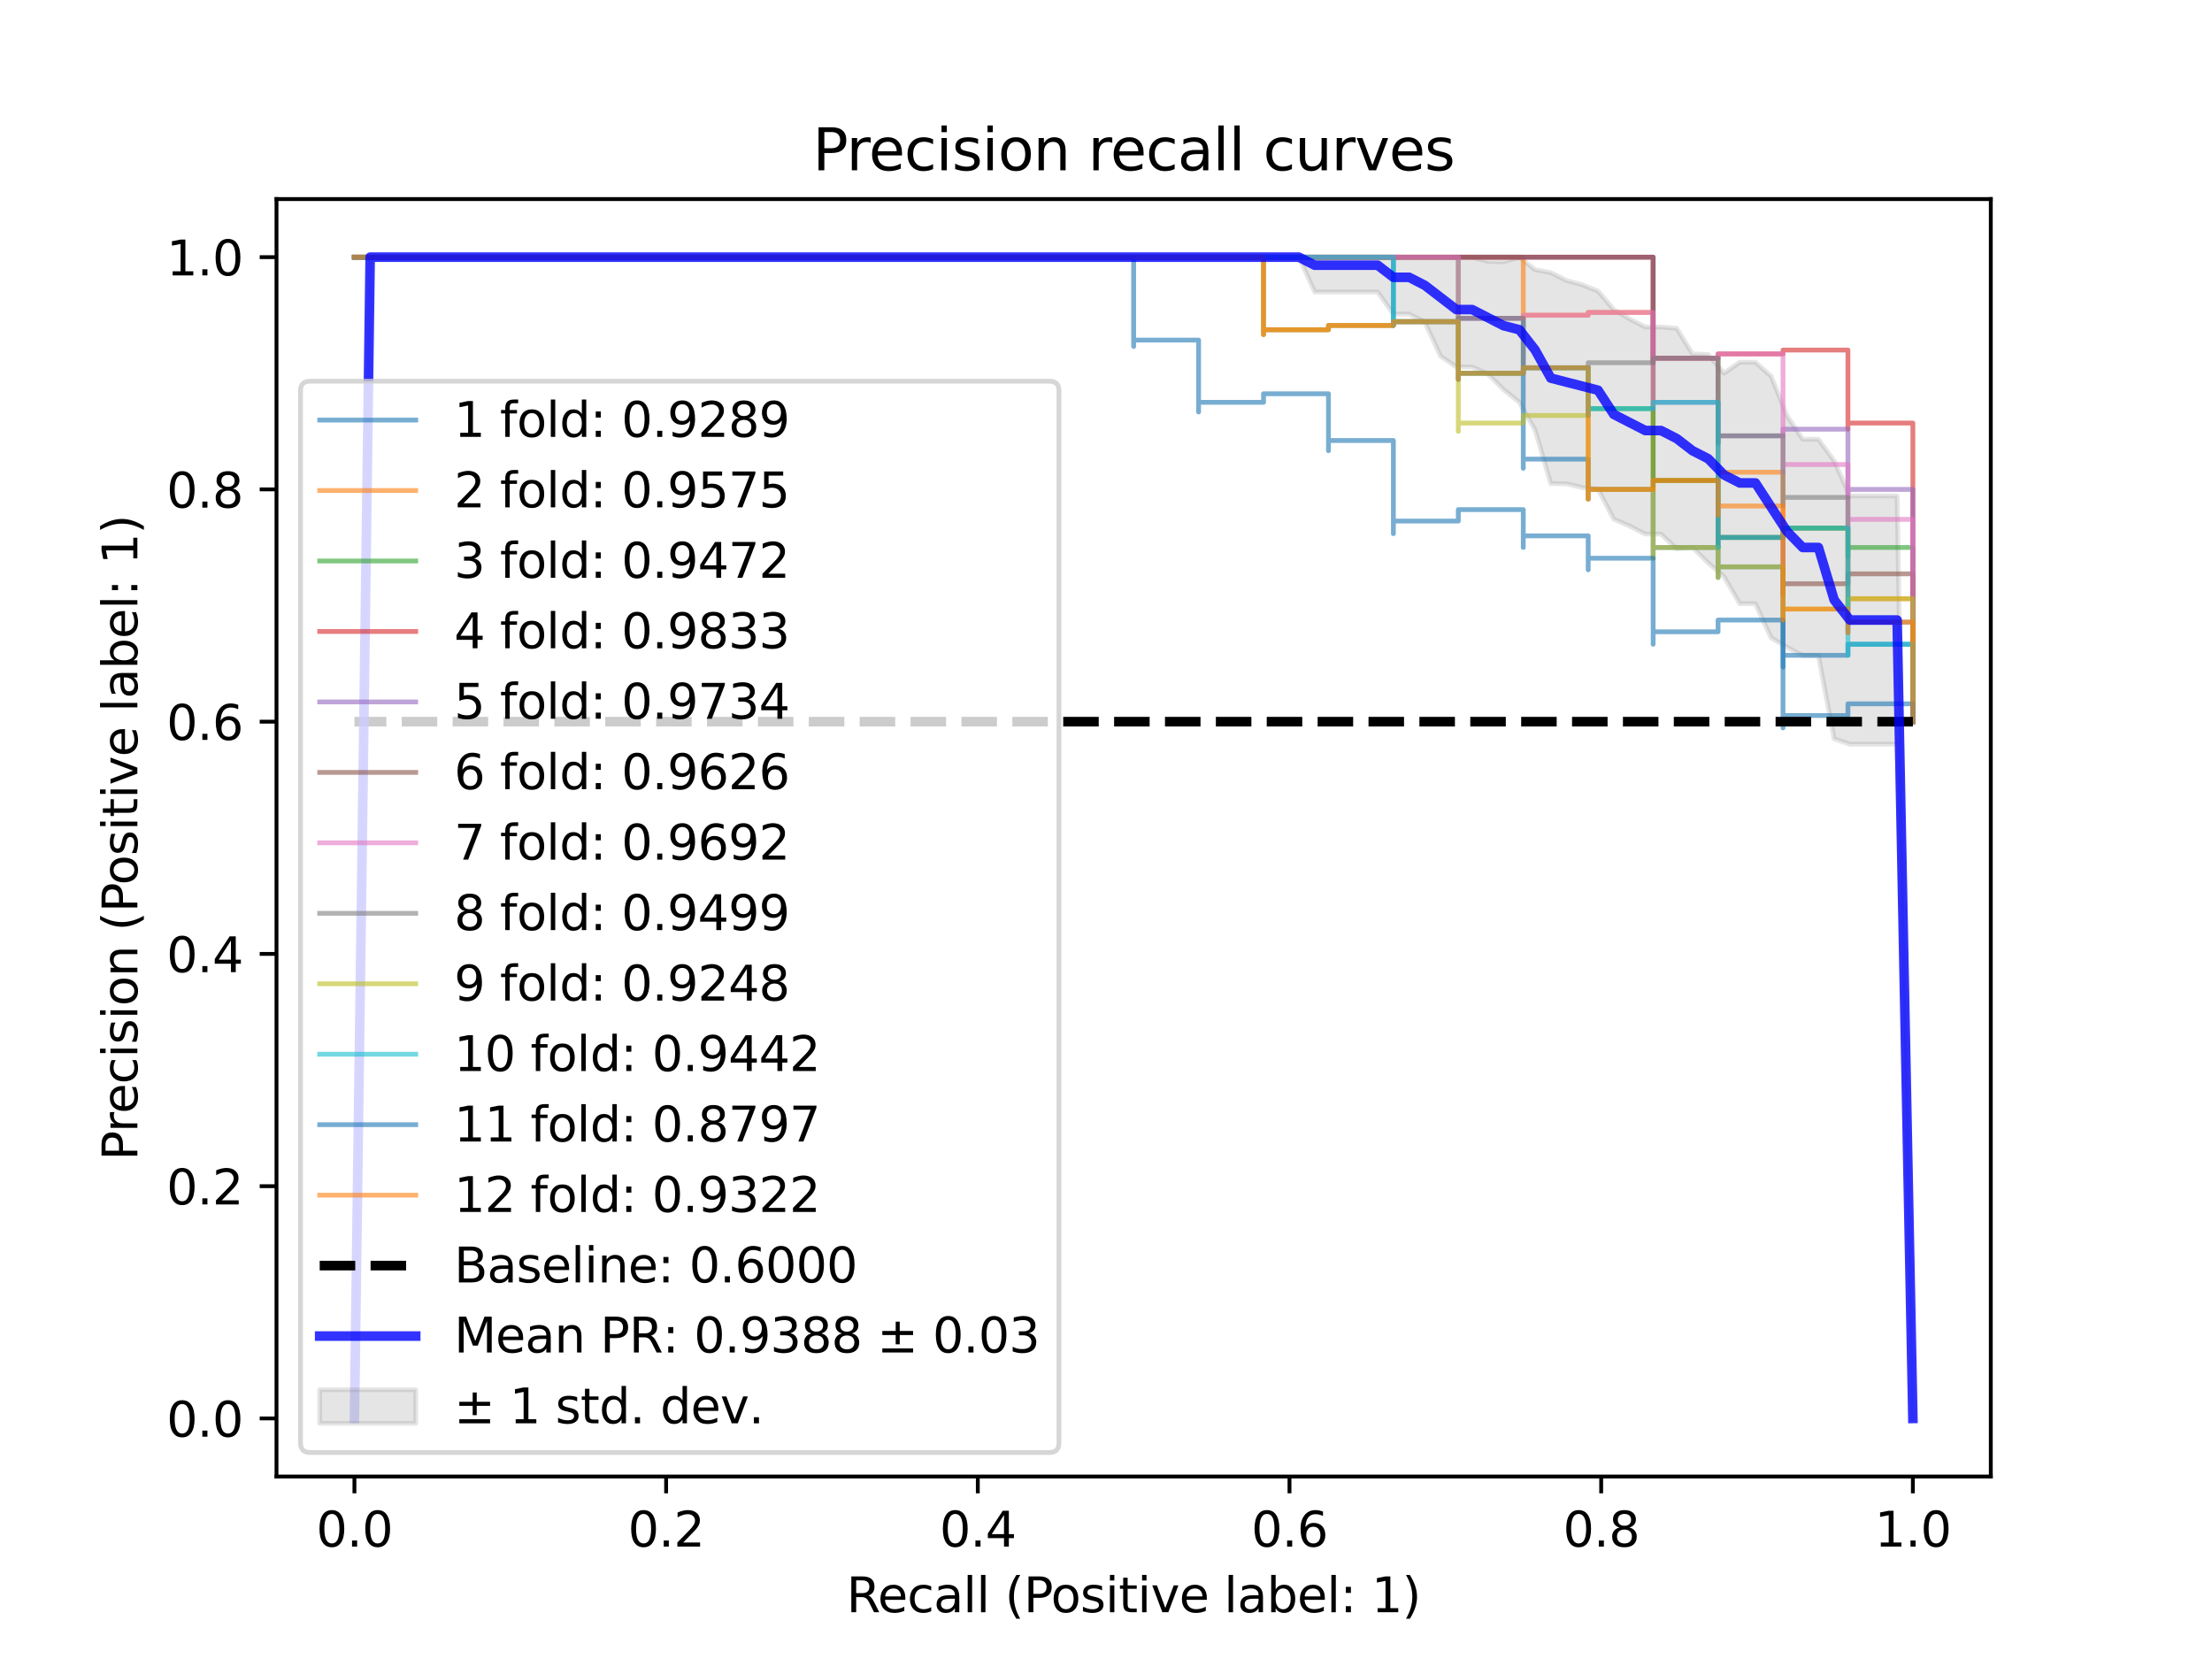 <?xml version="1.0" encoding="utf-8" standalone="no"?>
<!DOCTYPE svg PUBLIC "-//W3C//DTD SVG 1.1//EN"
  "http://www.w3.org/Graphics/SVG/1.1/DTD/svg11.dtd">
<svg xmlns:xlink="http://www.w3.org/1999/xlink" width="460.8pt" height="345.6pt" viewBox="0 0 460.8 345.6" xmlns="http://www.w3.org/2000/svg" version="1.1">
 <defs>
  <style type="text/css">*{stroke-linejoin: round; stroke-linecap: butt}</style>
 </defs>
 <g id="figure_1">
  <g id="patch_1">
   <path d="M 0 345.6 
L 460.8 345.6 
L 460.8 0 
L 0 0 
z
" style="fill: #ffffff"/>
  </g>
  <g id="axes_1">
   <g id="patch_2">
    <path d="M 57.6 307.584 
L 414.72 307.584 
L 414.72 41.472 
L 57.6 41.472 
z
" style="fill: #ffffff"/>
   </g>
   <g id="PolyCollection_1">
    <defs>
     <path id="mc3c3d7b251" d="M 73.833 -50.112 
L 73.833 -50.112 
L 77.112 -292.032 
L 80.391 -292.032 
L 83.671 -292.032 
L 86.95 -292.032 
L 90.229 -292.032 
L 93.509 -292.032 
L 96.788 -292.032 
L 100.067 -292.032 
L 103.347 -292.032 
L 106.626 -292.032 
L 109.905 -292.032 
L 113.185 -292.032 
L 116.464 -292.032 
L 119.743 -292.032 
L 123.023 -292.032 
L 126.302 -292.032 
L 129.581 -292.032 
L 132.861 -292.032 
L 136.14 -292.032 
L 139.42 -292.032 
L 142.699 -292.032 
L 145.978 -292.032 
L 149.258 -292.032 
L 152.537 -292.032 
L 155.816 -292.032 
L 159.096 -292.032 
L 162.375 -292.032 
L 165.654 -292.032 
L 168.934 -292.032 
L 172.213 -292.032 
L 175.492 -292.032 
L 178.772 -292.032 
L 182.051 -292.032 
L 185.33 -292.032 
L 188.61 -292.032 
L 191.889 -292.032 
L 195.168 -292.032 
L 198.448 -292.032 
L 201.727 -292.032 
L 205.006 -292.032 
L 208.286 -292.032 
L 211.565 -292.032 
L 214.844 -292.032 
L 218.124 -292.032 
L 221.403 -292.032 
L 224.682 -292.032 
L 227.962 -292.032 
L 231.241 -292.032 
L 234.52 -292.032 
L 237.8 -292.032 
L 241.079 -292.032 
L 244.358 -292.032 
L 247.638 -292.032 
L 250.917 -292.032 
L 254.196 -292.032 
L 257.476 -292.032 
L 260.755 -292.032 
L 264.034 -292.032 
L 267.314 -292.032 
L 270.593 -292.032 
L 273.872 -284.78 
L 277.152 -284.78 
L 280.431 -284.78 
L 283.71 -284.78 
L 286.99 -284.78 
L 290.269 -280.179 
L 293.548 -280.179 
L 296.828 -278.499 
L 300.107 -271.401 
L 303.386 -269.144 
L 306.666 -269.144 
L 309.945 -267.702 
L 313.224 -264.444 
L 316.504 -261.792 
L 319.783 -256.017 
L 323.062 -244.863 
L 326.342 -244.825 
L 329.621 -244.035 
L 332.9 -243.685 
L 336.18 -237.448 
L 339.459 -236.028 
L 342.739 -234.348 
L 346.018 -234.348 
L 349.297 -231.274 
L 352.577 -231.552 
L 355.856 -228.322 
L 359.135 -225.488 
L 362.415 -219.848 
L 365.694 -219.848 
L 368.973 -212.707 
L 372.253 -210.799 
L 375.532 -209.012 
L 378.811 -209.012 
L 382.091 -191.692 
L 385.37 -190.569 
L 388.649 -190.569 
L 391.929 -190.569 
L 395.208 -190.569 
L 398.487 -50.112 
L 398.487 -50.112 
L 398.487 -50.112 
L 395.208 -242.295 
L 391.929 -242.295 
L 388.649 -242.295 
L 385.37 -242.295 
L 382.091 -249.572 
L 378.811 -254.092 
L 375.532 -254.092 
L 372.253 -259.025 
L 368.973 -267.197 
L 365.694 -270.136 
L 362.415 -270.136 
L 359.135 -267.856 
L 355.856 -271.742 
L 352.577 -271.872 
L 349.297 -277.19 
L 346.018 -277.476 
L 342.739 -277.476 
L 339.459 -279.156 
L 336.18 -281.096 
L 332.9 -284.939 
L 329.621 -286.269 
L 326.342 -287.159 
L 323.062 -288.801 
L 319.783 -289.407 
L 316.504 -292.032 
L 313.224 -291.06 
L 309.945 -291.162 
L 306.666 -292.032 
L 303.386 -292.032 
L 300.107 -292.032 
L 296.828 -292.032 
L 293.548 -292.032 
L 290.269 -292.032 
L 286.99 -292.032 
L 283.71 -292.032 
L 280.431 -292.032 
L 277.152 -292.032 
L 273.872 -292.032 
L 270.593 -292.032 
L 267.314 -292.032 
L 264.034 -292.032 
L 260.755 -292.032 
L 257.476 -292.032 
L 254.196 -292.032 
L 250.917 -292.032 
L 247.638 -292.032 
L 244.358 -292.032 
L 241.079 -292.032 
L 237.8 -292.032 
L 234.52 -292.032 
L 231.241 -292.032 
L 227.962 -292.032 
L 224.682 -292.032 
L 221.403 -292.032 
L 218.124 -292.032 
L 214.844 -292.032 
L 211.565 -292.032 
L 208.286 -292.032 
L 205.006 -292.032 
L 201.727 -292.032 
L 198.448 -292.032 
L 195.168 -292.032 
L 191.889 -292.032 
L 188.61 -292.032 
L 185.33 -292.032 
L 182.051 -292.032 
L 178.772 -292.032 
L 175.492 -292.032 
L 172.213 -292.032 
L 168.934 -292.032 
L 165.654 -292.032 
L 162.375 -292.032 
L 159.096 -292.032 
L 155.816 -292.032 
L 152.537 -292.032 
L 149.258 -292.032 
L 145.978 -292.032 
L 142.699 -292.032 
L 139.42 -292.032 
L 136.14 -292.032 
L 132.861 -292.032 
L 129.581 -292.032 
L 126.302 -292.032 
L 123.023 -292.032 
L 119.743 -292.032 
L 116.464 -292.032 
L 113.185 -292.032 
L 109.905 -292.032 
L 106.626 -292.032 
L 103.347 -292.032 
L 100.067 -292.032 
L 96.788 -292.032 
L 93.509 -292.032 
L 90.229 -292.032 
L 86.95 -292.032 
L 83.671 -292.032 
L 80.391 -292.032 
L 77.112 -292.032 
L 73.833 -50.112 
z
" style="stroke: #808080; stroke-opacity: 0.2"/>
    </defs>
    <g clip-path="url(#pabe54691b5)">
     <use xlink:href="#mc3c3d7b251" x="0" y="345.6" style="fill: #808080; fill-opacity: 0.2; stroke: #808080; stroke-opacity: 0.2"/>
    </g>
   </g>
   <g id="matplotlib.axis_1">
    <g id="xtick_1">
     <g id="line2d_1">
      <defs>
       <path id="m9a83be3973" d="M 0 0 
L 0 3.5 
" style="stroke: #000000; stroke-width: 0.8"/>
      </defs>
      <g>
       <use xlink:href="#m9a83be3973" x="73.833" y="307.584" style="stroke: #000000; stroke-width: 0.8"/>
      </g>
     </g>
     <g id="text_1">
      <!-- 0.0 -->
      <g transform="translate(65.881 322.182)scale(0.1 -0.1)">
       <defs>
        <path id="DejaVuSans-30" d="M 2034 4250 
Q 1547 4250 1301 3770 
Q 1056 3291 1056 2328 
Q 1056 1369 1301 889 
Q 1547 409 2034 409 
Q 2525 409 2770 889 
Q 3016 1369 3016 2328 
Q 3016 3291 2770 3770 
Q 2525 4250 2034 4250 
z
M 2034 4750 
Q 2819 4750 3233 4129 
Q 3647 3509 3647 2328 
Q 3647 1150 3233 529 
Q 2819 -91 2034 -91 
Q 1250 -91 836 529 
Q 422 1150 422 2328 
Q 422 3509 836 4129 
Q 1250 4750 2034 4750 
z
" transform="scale(0.016)"/>
        <path id="DejaVuSans-2e" d="M 684 794 
L 1344 794 
L 1344 0 
L 684 0 
L 684 794 
z
" transform="scale(0.016)"/>
       </defs>
       <use xlink:href="#DejaVuSans-30"/>
       <use xlink:href="#DejaVuSans-2e" x="63.623"/>
       <use xlink:href="#DejaVuSans-30" x="95.41"/>
      </g>
     </g>
    </g>
    <g id="xtick_2">
     <g id="line2d_2">
      <g>
       <use xlink:href="#m9a83be3973" x="138.764" y="307.584" style="stroke: #000000; stroke-width: 0.8"/>
      </g>
     </g>
     <g id="text_2">
      <!-- 0.2 -->
      <g transform="translate(130.812 322.182)scale(0.1 -0.1)">
       <defs>
        <path id="DejaVuSans-32" d="M 1228 531 
L 3431 531 
L 3431 0 
L 469 0 
L 469 531 
Q 828 903 1448 1529 
Q 2069 2156 2228 2338 
Q 2531 2678 2651 2914 
Q 2772 3150 2772 3378 
Q 2772 3750 2511 3984 
Q 2250 4219 1831 4219 
Q 1534 4219 1204 4116 
Q 875 4013 500 3803 
L 500 4441 
Q 881 4594 1212 4672 
Q 1544 4750 1819 4750 
Q 2544 4750 2975 4387 
Q 3406 4025 3406 3419 
Q 3406 3131 3298 2873 
Q 3191 2616 2906 2266 
Q 2828 2175 2409 1742 
Q 1991 1309 1228 531 
z
" transform="scale(0.016)"/>
       </defs>
       <use xlink:href="#DejaVuSans-30"/>
       <use xlink:href="#DejaVuSans-2e" x="63.623"/>
       <use xlink:href="#DejaVuSans-32" x="95.41"/>
      </g>
     </g>
    </g>
    <g id="xtick_3">
     <g id="line2d_3">
      <g>
       <use xlink:href="#m9a83be3973" x="203.695" y="307.584" style="stroke: #000000; stroke-width: 0.8"/>
      </g>
     </g>
     <g id="text_3">
      <!-- 0.4 -->
      <g transform="translate(195.743 322.182)scale(0.1 -0.1)">
       <defs>
        <path id="DejaVuSans-34" d="M 2419 4116 
L 825 1625 
L 2419 1625 
L 2419 4116 
z
M 2253 4666 
L 3047 4666 
L 3047 1625 
L 3713 1625 
L 3713 1100 
L 3047 1100 
L 3047 0 
L 2419 0 
L 2419 1100 
L 313 1100 
L 313 1709 
L 2253 4666 
z
" transform="scale(0.016)"/>
       </defs>
       <use xlink:href="#DejaVuSans-30"/>
       <use xlink:href="#DejaVuSans-2e" x="63.623"/>
       <use xlink:href="#DejaVuSans-34" x="95.41"/>
      </g>
     </g>
    </g>
    <g id="xtick_4">
     <g id="line2d_4">
      <g>
       <use xlink:href="#m9a83be3973" x="268.625" y="307.584" style="stroke: #000000; stroke-width: 0.8"/>
      </g>
     </g>
     <g id="text_4">
      <!-- 0.6 -->
      <g transform="translate(260.674 322.182)scale(0.1 -0.1)">
       <defs>
        <path id="DejaVuSans-36" d="M 2113 2584 
Q 1688 2584 1439 2293 
Q 1191 2003 1191 1497 
Q 1191 994 1439 701 
Q 1688 409 2113 409 
Q 2538 409 2786 701 
Q 3034 994 3034 1497 
Q 3034 2003 2786 2293 
Q 2538 2584 2113 2584 
z
M 3366 4563 
L 3366 3988 
Q 3128 4100 2886 4159 
Q 2644 4219 2406 4219 
Q 1781 4219 1451 3797 
Q 1122 3375 1075 2522 
Q 1259 2794 1537 2939 
Q 1816 3084 2150 3084 
Q 2853 3084 3261 2657 
Q 3669 2231 3669 1497 
Q 3669 778 3244 343 
Q 2819 -91 2113 -91 
Q 1303 -91 875 529 
Q 447 1150 447 2328 
Q 447 3434 972 4092 
Q 1497 4750 2381 4750 
Q 2619 4750 2861 4703 
Q 3103 4656 3366 4563 
z
" transform="scale(0.016)"/>
       </defs>
       <use xlink:href="#DejaVuSans-30"/>
       <use xlink:href="#DejaVuSans-2e" x="63.623"/>
       <use xlink:href="#DejaVuSans-36" x="95.41"/>
      </g>
     </g>
    </g>
    <g id="xtick_5">
     <g id="line2d_5">
      <g>
       <use xlink:href="#m9a83be3973" x="333.556" y="307.584" style="stroke: #000000; stroke-width: 0.8"/>
      </g>
     </g>
     <g id="text_5">
      <!-- 0.8 -->
      <g transform="translate(325.605 322.182)scale(0.1 -0.1)">
       <defs>
        <path id="DejaVuSans-38" d="M 2034 2216 
Q 1584 2216 1326 1975 
Q 1069 1734 1069 1313 
Q 1069 891 1326 650 
Q 1584 409 2034 409 
Q 2484 409 2743 651 
Q 3003 894 3003 1313 
Q 3003 1734 2745 1975 
Q 2488 2216 2034 2216 
z
M 1403 2484 
Q 997 2584 770 2862 
Q 544 3141 544 3541 
Q 544 4100 942 4425 
Q 1341 4750 2034 4750 
Q 2731 4750 3128 4425 
Q 3525 4100 3525 3541 
Q 3525 3141 3298 2862 
Q 3072 2584 2669 2484 
Q 3125 2378 3379 2068 
Q 3634 1759 3634 1313 
Q 3634 634 3220 271 
Q 2806 -91 2034 -91 
Q 1263 -91 848 271 
Q 434 634 434 1313 
Q 434 1759 690 2068 
Q 947 2378 1403 2484 
z
M 1172 3481 
Q 1172 3119 1398 2916 
Q 1625 2713 2034 2713 
Q 2441 2713 2670 2916 
Q 2900 3119 2900 3481 
Q 2900 3844 2670 4047 
Q 2441 4250 2034 4250 
Q 1625 4250 1398 4047 
Q 1172 3844 1172 3481 
z
" transform="scale(0.016)"/>
       </defs>
       <use xlink:href="#DejaVuSans-30"/>
       <use xlink:href="#DejaVuSans-2e" x="63.623"/>
       <use xlink:href="#DejaVuSans-38" x="95.41"/>
      </g>
     </g>
    </g>
    <g id="xtick_6">
     <g id="line2d_6">
      <g>
       <use xlink:href="#m9a83be3973" x="398.487" y="307.584" style="stroke: #000000; stroke-width: 0.8"/>
      </g>
     </g>
     <g id="text_6">
      <!-- 1.0 -->
      <g transform="translate(390.536 322.182)scale(0.1 -0.1)">
       <defs>
        <path id="DejaVuSans-31" d="M 794 531 
L 1825 531 
L 1825 4091 
L 703 3866 
L 703 4441 
L 1819 4666 
L 2450 4666 
L 2450 531 
L 3481 531 
L 3481 0 
L 794 0 
L 794 531 
z
" transform="scale(0.016)"/>
       </defs>
       <use xlink:href="#DejaVuSans-31"/>
       <use xlink:href="#DejaVuSans-2e" x="63.623"/>
       <use xlink:href="#DejaVuSans-30" x="95.41"/>
      </g>
     </g>
    </g>
    <g id="text_7">
     <!-- Recall (Positive label: 1) -->
     <g transform="translate(176.344 335.861)scale(0.1 -0.1)">
      <defs>
       <path id="DejaVuSans-52" d="M 2841 2188 
Q 3044 2119 3236 1894 
Q 3428 1669 3622 1275 
L 4263 0 
L 3584 0 
L 2988 1197 
Q 2756 1666 2539 1819 
Q 2322 1972 1947 1972 
L 1259 1972 
L 1259 0 
L 628 0 
L 628 4666 
L 2053 4666 
Q 2853 4666 3247 4331 
Q 3641 3997 3641 3322 
Q 3641 2881 3436 2590 
Q 3231 2300 2841 2188 
z
M 1259 4147 
L 1259 2491 
L 2053 2491 
Q 2509 2491 2742 2702 
Q 2975 2913 2975 3322 
Q 2975 3731 2742 3939 
Q 2509 4147 2053 4147 
L 1259 4147 
z
" transform="scale(0.016)"/>
       <path id="DejaVuSans-65" d="M 3597 1894 
L 3597 1613 
L 953 1613 
Q 991 1019 1311 708 
Q 1631 397 2203 397 
Q 2534 397 2845 478 
Q 3156 559 3463 722 
L 3463 178 
Q 3153 47 2828 -22 
Q 2503 -91 2169 -91 
Q 1331 -91 842 396 
Q 353 884 353 1716 
Q 353 2575 817 3079 
Q 1281 3584 2069 3584 
Q 2775 3584 3186 3129 
Q 3597 2675 3597 1894 
z
M 3022 2063 
Q 3016 2534 2758 2815 
Q 2500 3097 2075 3097 
Q 1594 3097 1305 2825 
Q 1016 2553 972 2059 
L 3022 2063 
z
" transform="scale(0.016)"/>
       <path id="DejaVuSans-63" d="M 3122 3366 
L 3122 2828 
Q 2878 2963 2633 3030 
Q 2388 3097 2138 3097 
Q 1578 3097 1268 2742 
Q 959 2388 959 1747 
Q 959 1106 1268 751 
Q 1578 397 2138 397 
Q 2388 397 2633 464 
Q 2878 531 3122 666 
L 3122 134 
Q 2881 22 2623 -34 
Q 2366 -91 2075 -91 
Q 1284 -91 818 406 
Q 353 903 353 1747 
Q 353 2603 823 3093 
Q 1294 3584 2113 3584 
Q 2378 3584 2631 3529 
Q 2884 3475 3122 3366 
z
" transform="scale(0.016)"/>
       <path id="DejaVuSans-61" d="M 2194 1759 
Q 1497 1759 1228 1600 
Q 959 1441 959 1056 
Q 959 750 1161 570 
Q 1363 391 1709 391 
Q 2188 391 2477 730 
Q 2766 1069 2766 1631 
L 2766 1759 
L 2194 1759 
z
M 3341 1997 
L 3341 0 
L 2766 0 
L 2766 531 
Q 2569 213 2275 61 
Q 1981 -91 1556 -91 
Q 1019 -91 701 211 
Q 384 513 384 1019 
Q 384 1609 779 1909 
Q 1175 2209 1959 2209 
L 2766 2209 
L 2766 2266 
Q 2766 2663 2505 2880 
Q 2244 3097 1772 3097 
Q 1472 3097 1187 3025 
Q 903 2953 641 2809 
L 641 3341 
Q 956 3463 1253 3523 
Q 1550 3584 1831 3584 
Q 2591 3584 2966 3190 
Q 3341 2797 3341 1997 
z
" transform="scale(0.016)"/>
       <path id="DejaVuSans-6c" d="M 603 4863 
L 1178 4863 
L 1178 0 
L 603 0 
L 603 4863 
z
" transform="scale(0.016)"/>
       <path id="DejaVuSans-20" transform="scale(0.016)"/>
       <path id="DejaVuSans-28" d="M 1984 4856 
Q 1566 4138 1362 3434 
Q 1159 2731 1159 2009 
Q 1159 1288 1364 580 
Q 1569 -128 1984 -844 
L 1484 -844 
Q 1016 -109 783 600 
Q 550 1309 550 2009 
Q 550 2706 781 3412 
Q 1013 4119 1484 4856 
L 1984 4856 
z
" transform="scale(0.016)"/>
       <path id="DejaVuSans-50" d="M 1259 4147 
L 1259 2394 
L 2053 2394 
Q 2494 2394 2734 2622 
Q 2975 2850 2975 3272 
Q 2975 3691 2734 3919 
Q 2494 4147 2053 4147 
L 1259 4147 
z
M 628 4666 
L 2053 4666 
Q 2838 4666 3239 4311 
Q 3641 3956 3641 3272 
Q 3641 2581 3239 2228 
Q 2838 1875 2053 1875 
L 1259 1875 
L 1259 0 
L 628 0 
L 628 4666 
z
" transform="scale(0.016)"/>
       <path id="DejaVuSans-6f" d="M 1959 3097 
Q 1497 3097 1228 2736 
Q 959 2375 959 1747 
Q 959 1119 1226 758 
Q 1494 397 1959 397 
Q 2419 397 2687 759 
Q 2956 1122 2956 1747 
Q 2956 2369 2687 2733 
Q 2419 3097 1959 3097 
z
M 1959 3584 
Q 2709 3584 3137 3096 
Q 3566 2609 3566 1747 
Q 3566 888 3137 398 
Q 2709 -91 1959 -91 
Q 1206 -91 779 398 
Q 353 888 353 1747 
Q 353 2609 779 3096 
Q 1206 3584 1959 3584 
z
" transform="scale(0.016)"/>
       <path id="DejaVuSans-73" d="M 2834 3397 
L 2834 2853 
Q 2591 2978 2328 3040 
Q 2066 3103 1784 3103 
Q 1356 3103 1142 2972 
Q 928 2841 928 2578 
Q 928 2378 1081 2264 
Q 1234 2150 1697 2047 
L 1894 2003 
Q 2506 1872 2764 1633 
Q 3022 1394 3022 966 
Q 3022 478 2636 193 
Q 2250 -91 1575 -91 
Q 1294 -91 989 -36 
Q 684 19 347 128 
L 347 722 
Q 666 556 975 473 
Q 1284 391 1588 391 
Q 1994 391 2212 530 
Q 2431 669 2431 922 
Q 2431 1156 2273 1281 
Q 2116 1406 1581 1522 
L 1381 1569 
Q 847 1681 609 1914 
Q 372 2147 372 2553 
Q 372 3047 722 3315 
Q 1072 3584 1716 3584 
Q 2034 3584 2315 3537 
Q 2597 3491 2834 3397 
z
" transform="scale(0.016)"/>
       <path id="DejaVuSans-69" d="M 603 3500 
L 1178 3500 
L 1178 0 
L 603 0 
L 603 3500 
z
M 603 4863 
L 1178 4863 
L 1178 4134 
L 603 4134 
L 603 4863 
z
" transform="scale(0.016)"/>
       <path id="DejaVuSans-74" d="M 1172 4494 
L 1172 3500 
L 2356 3500 
L 2356 3053 
L 1172 3053 
L 1172 1153 
Q 1172 725 1289 603 
Q 1406 481 1766 481 
L 2356 481 
L 2356 0 
L 1766 0 
Q 1100 0 847 248 
Q 594 497 594 1153 
L 594 3053 
L 172 3053 
L 172 3500 
L 594 3500 
L 594 4494 
L 1172 4494 
z
" transform="scale(0.016)"/>
       <path id="DejaVuSans-76" d="M 191 3500 
L 800 3500 
L 1894 563 
L 2988 3500 
L 3597 3500 
L 2284 0 
L 1503 0 
L 191 3500 
z
" transform="scale(0.016)"/>
       <path id="DejaVuSans-62" d="M 3116 1747 
Q 3116 2381 2855 2742 
Q 2594 3103 2138 3103 
Q 1681 3103 1420 2742 
Q 1159 2381 1159 1747 
Q 1159 1113 1420 752 
Q 1681 391 2138 391 
Q 2594 391 2855 752 
Q 3116 1113 3116 1747 
z
M 1159 2969 
Q 1341 3281 1617 3432 
Q 1894 3584 2278 3584 
Q 2916 3584 3314 3078 
Q 3713 2572 3713 1747 
Q 3713 922 3314 415 
Q 2916 -91 2278 -91 
Q 1894 -91 1617 61 
Q 1341 213 1159 525 
L 1159 0 
L 581 0 
L 581 4863 
L 1159 4863 
L 1159 2969 
z
" transform="scale(0.016)"/>
       <path id="DejaVuSans-3a" d="M 750 794 
L 1409 794 
L 1409 0 
L 750 0 
L 750 794 
z
M 750 3309 
L 1409 3309 
L 1409 2516 
L 750 2516 
L 750 3309 
z
" transform="scale(0.016)"/>
       <path id="DejaVuSans-29" d="M 513 4856 
L 1013 4856 
Q 1481 4119 1714 3412 
Q 1947 2706 1947 2009 
Q 1947 1309 1714 600 
Q 1481 -109 1013 -844 
L 513 -844 
Q 928 -128 1133 580 
Q 1338 1288 1338 2009 
Q 1338 2731 1133 3434 
Q 928 4138 513 4856 
z
" transform="scale(0.016)"/>
      </defs>
      <use xlink:href="#DejaVuSans-52"/>
      <use xlink:href="#DejaVuSans-65" x="64.982"/>
      <use xlink:href="#DejaVuSans-63" x="126.506"/>
      <use xlink:href="#DejaVuSans-61" x="181.486"/>
      <use xlink:href="#DejaVuSans-6c" x="242.766"/>
      <use xlink:href="#DejaVuSans-6c" x="270.549"/>
      <use xlink:href="#DejaVuSans-20" x="298.332"/>
      <use xlink:href="#DejaVuSans-28" x="330.119"/>
      <use xlink:href="#DejaVuSans-50" x="369.133"/>
      <use xlink:href="#DejaVuSans-6f" x="425.811"/>
      <use xlink:href="#DejaVuSans-73" x="486.992"/>
      <use xlink:href="#DejaVuSans-69" x="539.092"/>
      <use xlink:href="#DejaVuSans-74" x="566.875"/>
      <use xlink:href="#DejaVuSans-69" x="606.084"/>
      <use xlink:href="#DejaVuSans-76" x="633.867"/>
      <use xlink:href="#DejaVuSans-65" x="693.047"/>
      <use xlink:href="#DejaVuSans-20" x="754.57"/>
      <use xlink:href="#DejaVuSans-6c" x="786.357"/>
      <use xlink:href="#DejaVuSans-61" x="814.141"/>
      <use xlink:href="#DejaVuSans-62" x="875.42"/>
      <use xlink:href="#DejaVuSans-65" x="938.896"/>
      <use xlink:href="#DejaVuSans-6c" x="1000.42"/>
      <use xlink:href="#DejaVuSans-3a" x="1028.203"/>
      <use xlink:href="#DejaVuSans-20" x="1061.895"/>
      <use xlink:href="#DejaVuSans-31" x="1093.682"/>
      <use xlink:href="#DejaVuSans-29" x="1157.305"/>
     </g>
    </g>
   </g>
   <g id="matplotlib.axis_2">
    <g id="ytick_1">
     <g id="line2d_7">
      <defs>
       <path id="m30b0c32261" d="M 0 0 
L -3.5 0 
" style="stroke: #000000; stroke-width: 0.8"/>
      </defs>
      <g>
       <use xlink:href="#m30b0c32261" x="57.6" y="295.488" style="stroke: #000000; stroke-width: 0.8"/>
      </g>
     </g>
     <g id="text_8">
      <!-- 0.0 -->
      <g transform="translate(34.697 299.287)scale(0.1 -0.1)">
       <use xlink:href="#DejaVuSans-30"/>
       <use xlink:href="#DejaVuSans-2e" x="63.623"/>
       <use xlink:href="#DejaVuSans-30" x="95.41"/>
      </g>
     </g>
    </g>
    <g id="ytick_2">
     <g id="line2d_8">
      <g>
       <use xlink:href="#m30b0c32261" x="57.6" y="247.104" style="stroke: #000000; stroke-width: 0.8"/>
      </g>
     </g>
     <g id="text_9">
      <!-- 0.2 -->
      <g transform="translate(34.697 250.903)scale(0.1 -0.1)">
       <use xlink:href="#DejaVuSans-30"/>
       <use xlink:href="#DejaVuSans-2e" x="63.623"/>
       <use xlink:href="#DejaVuSans-32" x="95.41"/>
      </g>
     </g>
    </g>
    <g id="ytick_3">
     <g id="line2d_9">
      <g>
       <use xlink:href="#m30b0c32261" x="57.6" y="198.72" style="stroke: #000000; stroke-width: 0.8"/>
      </g>
     </g>
     <g id="text_10">
      <!-- 0.4 -->
      <g transform="translate(34.697 202.519)scale(0.1 -0.1)">
       <use xlink:href="#DejaVuSans-30"/>
       <use xlink:href="#DejaVuSans-2e" x="63.623"/>
       <use xlink:href="#DejaVuSans-34" x="95.41"/>
      </g>
     </g>
    </g>
    <g id="ytick_4">
     <g id="line2d_10">
      <g>
       <use xlink:href="#m30b0c32261" x="57.6" y="150.336" style="stroke: #000000; stroke-width: 0.8"/>
      </g>
     </g>
     <g id="text_11">
      <!-- 0.6 -->
      <g transform="translate(34.697 154.135)scale(0.1 -0.1)">
       <use xlink:href="#DejaVuSans-30"/>
       <use xlink:href="#DejaVuSans-2e" x="63.623"/>
       <use xlink:href="#DejaVuSans-36" x="95.41"/>
      </g>
     </g>
    </g>
    <g id="ytick_5">
     <g id="line2d_11">
      <g>
       <use xlink:href="#m30b0c32261" x="57.6" y="101.952" style="stroke: #000000; stroke-width: 0.8"/>
      </g>
     </g>
     <g id="text_12">
      <!-- 0.8 -->
      <g transform="translate(34.697 105.751)scale(0.1 -0.1)">
       <use xlink:href="#DejaVuSans-30"/>
       <use xlink:href="#DejaVuSans-2e" x="63.623"/>
       <use xlink:href="#DejaVuSans-38" x="95.41"/>
      </g>
     </g>
    </g>
    <g id="ytick_6">
     <g id="line2d_12">
      <g>
       <use xlink:href="#m30b0c32261" x="57.6" y="53.568" style="stroke: #000000; stroke-width: 0.8"/>
      </g>
     </g>
     <g id="text_13">
      <!-- 1.0 -->
      <g transform="translate(34.697 57.367)scale(0.1 -0.1)">
       <use xlink:href="#DejaVuSans-31"/>
       <use xlink:href="#DejaVuSans-2e" x="63.623"/>
       <use xlink:href="#DejaVuSans-30" x="95.41"/>
      </g>
     </g>
    </g>
    <g id="text_14">
     <!-- Precision (Positive label: 1) -->
     <g transform="translate(28.617 241.734)rotate(-90)scale(0.1 -0.1)">
      <defs>
       <path id="DejaVuSans-72" d="M 2631 2963 
Q 2534 3019 2420 3045 
Q 2306 3072 2169 3072 
Q 1681 3072 1420 2755 
Q 1159 2438 1159 1844 
L 1159 0 
L 581 0 
L 581 3500 
L 1159 3500 
L 1159 2956 
Q 1341 3275 1631 3429 
Q 1922 3584 2338 3584 
Q 2397 3584 2469 3576 
Q 2541 3569 2628 3553 
L 2631 2963 
z
" transform="scale(0.016)"/>
       <path id="DejaVuSans-6e" d="M 3513 2113 
L 3513 0 
L 2938 0 
L 2938 2094 
Q 2938 2591 2744 2837 
Q 2550 3084 2163 3084 
Q 1697 3084 1428 2787 
Q 1159 2491 1159 1978 
L 1159 0 
L 581 0 
L 581 3500 
L 1159 3500 
L 1159 2956 
Q 1366 3272 1645 3428 
Q 1925 3584 2291 3584 
Q 2894 3584 3203 3211 
Q 3513 2838 3513 2113 
z
" transform="scale(0.016)"/>
      </defs>
      <use xlink:href="#DejaVuSans-50"/>
      <use xlink:href="#DejaVuSans-72" x="58.553"/>
      <use xlink:href="#DejaVuSans-65" x="97.416"/>
      <use xlink:href="#DejaVuSans-63" x="158.939"/>
      <use xlink:href="#DejaVuSans-69" x="213.92"/>
      <use xlink:href="#DejaVuSans-73" x="241.703"/>
      <use xlink:href="#DejaVuSans-69" x="293.803"/>
      <use xlink:href="#DejaVuSans-6f" x="321.586"/>
      <use xlink:href="#DejaVuSans-6e" x="382.768"/>
      <use xlink:href="#DejaVuSans-20" x="446.146"/>
      <use xlink:href="#DejaVuSans-28" x="477.934"/>
      <use xlink:href="#DejaVuSans-50" x="516.947"/>
      <use xlink:href="#DejaVuSans-6f" x="573.625"/>
      <use xlink:href="#DejaVuSans-73" x="634.807"/>
      <use xlink:href="#DejaVuSans-69" x="686.906"/>
      <use xlink:href="#DejaVuSans-74" x="714.689"/>
      <use xlink:href="#DejaVuSans-69" x="753.898"/>
      <use xlink:href="#DejaVuSans-76" x="781.682"/>
      <use xlink:href="#DejaVuSans-65" x="840.861"/>
      <use xlink:href="#DejaVuSans-20" x="902.385"/>
      <use xlink:href="#DejaVuSans-6c" x="934.172"/>
      <use xlink:href="#DejaVuSans-61" x="961.955"/>
      <use xlink:href="#DejaVuSans-62" x="1023.234"/>
      <use xlink:href="#DejaVuSans-65" x="1086.711"/>
      <use xlink:href="#DejaVuSans-6c" x="1148.234"/>
      <use xlink:href="#DejaVuSans-3a" x="1176.018"/>
      <use xlink:href="#DejaVuSans-20" x="1209.709"/>
      <use xlink:href="#DejaVuSans-31" x="1241.496"/>
      <use xlink:href="#DejaVuSans-29" x="1305.119"/>
     </g>
    </g>
   </g>
   <g id="line2d_13">
    <path d="M 398.487 150.336 
L 398.487 150.336 
L 398.487 146.614 
L 398.487 146.614 
L 398.487 142.696 
L 398.487 142.696 
L 398.487 138.567 
L 398.487 138.567 
L 398.487 134.208 
L 384.96 134.208 
L 384.96 136.512 
L 371.433 136.512 
L 371.433 138.952 
L 371.433 138.952 
L 371.433 134.208 
L 371.433 134.208 
L 371.433 129.168 
L 371.433 129.168 
L 371.433 123.803 
L 371.433 123.803 
L 371.433 118.08 
L 357.905 118.08 
L 357.905 120.305 
L 357.905 120.305 
L 357.905 114.048 
L 344.378 114.048 
L 344.378 116.288 
L 344.378 116.288 
L 344.378 109.396 
L 344.378 109.396 
L 344.378 101.952 
L 330.851 101.952 
L 330.851 103.968 
L 330.851 103.968 
L 330.851 95.641 
L 317.324 95.641 
L 317.324 97.553 
L 317.324 97.553 
L 317.324 88.128 
L 317.324 88.128 
L 317.324 77.76 
L 317.324 77.76 
L 317.324 66.301 
L 303.796 66.301 
L 303.796 67.008 
L 290.269 67.008 
L 290.269 67.799 
L 290.269 67.799 
L 290.269 53.568 
L 276.742 53.568 
L 276.742 53.568 
L 263.215 53.568 
L 263.215 53.568 
L 249.687 53.568 
L 249.687 53.568 
L 236.16 53.568 
L 236.16 53.568 
L 222.633 53.568 
L 222.633 53.568 
L 209.105 53.568 
L 209.105 53.568 
L 195.578 53.568 
L 195.578 53.568 
L 182.051 53.568 
L 182.051 53.568 
L 168.524 53.568 
L 168.524 53.568 
L 154.996 53.568 
L 154.996 53.568 
L 141.469 53.568 
L 141.469 53.568 
L 127.942 53.568 
L 127.942 53.568 
L 114.415 53.568 
L 114.415 53.568 
L 100.887 53.568 
L 100.887 53.568 
L 87.36 53.568 
L 87.36 53.568 
L 73.833 53.568 
L 73.833 53.568 
" clip-path="url(#pabe54691b5)" style="fill: none; stroke: #1f77b4; stroke-opacity: 0.6; stroke-linecap: square"/>
   </g>
   <g id="line2d_14">
    <path d="M 398.487 150.336 
L 398.487 150.336 
L 398.487 146.614 
L 398.487 146.614 
L 398.487 142.696 
L 398.487 142.696 
L 398.487 138.567 
L 398.487 138.567 
L 398.487 134.208 
L 398.487 134.208 
L 398.487 129.6 
L 398.487 129.6 
L 398.487 124.721 
L 384.96 124.721 
L 384.96 126.877 
L 384.96 126.877 
L 384.96 121.608 
L 384.96 121.608 
L 384.96 115.999 
L 384.96 115.999 
L 384.96 110.016 
L 371.433 110.016 
L 371.433 111.962 
L 371.433 111.962 
L 371.433 105.408 
L 371.433 105.408 
L 371.433 98.368 
L 357.905 98.368 
L 357.905 100.091 
L 344.378 100.091 
L 344.378 101.952 
L 344.378 101.952 
L 344.378 93.888 
L 344.378 93.888 
L 344.378 85.123 
L 344.378 85.123 
L 344.378 75.561 
L 344.378 75.561 
L 344.378 65.088 
L 330.851 65.088 
L 330.851 65.664 
L 317.324 65.664 
L 317.324 66.301 
L 317.324 66.301 
L 317.324 53.568 
L 303.796 53.568 
L 303.796 53.568 
L 290.269 53.568 
L 290.269 53.568 
L 276.742 53.568 
L 276.742 53.568 
L 263.215 53.568 
L 263.215 53.568 
L 249.687 53.568 
L 249.687 53.568 
L 236.16 53.568 
L 236.16 53.568 
L 222.633 53.568 
L 222.633 53.568 
L 209.105 53.568 
L 209.105 53.568 
L 195.578 53.568 
L 195.578 53.568 
L 182.051 53.568 
L 182.051 53.568 
L 168.524 53.568 
L 168.524 53.568 
L 154.996 53.568 
L 154.996 53.568 
L 141.469 53.568 
L 141.469 53.568 
L 127.942 53.568 
L 127.942 53.568 
L 114.415 53.568 
L 114.415 53.568 
L 100.887 53.568 
L 100.887 53.568 
L 87.36 53.568 
L 87.36 53.568 
L 73.833 53.568 
L 73.833 53.568 
" clip-path="url(#pabe54691b5)" style="fill: none; stroke: #ff7f0e; stroke-opacity: 0.6; stroke-linecap: square"/>
   </g>
   <g id="line2d_15">
    <path d="M 398.487 150.336 
L 398.487 150.336 
L 398.487 146.614 
L 398.487 146.614 
L 398.487 142.696 
L 398.487 142.696 
L 398.487 138.567 
L 398.487 138.567 
L 398.487 134.208 
L 398.487 134.208 
L 398.487 129.6 
L 398.487 129.6 
L 398.487 124.721 
L 398.487 124.721 
L 398.487 119.546 
L 398.487 119.546 
L 398.487 114.048 
L 384.96 114.048 
L 384.96 115.999 
L 384.96 115.999 
L 384.96 110.016 
L 371.433 110.016 
L 371.433 111.962 
L 357.905 111.962 
L 357.905 114.048 
L 357.905 114.048 
L 357.905 107.328 
L 357.905 107.328 
L 357.905 100.091 
L 344.378 100.091 
L 344.378 101.952 
L 344.378 101.952 
L 344.378 93.888 
L 344.378 93.888 
L 344.378 85.123 
L 330.851 85.123 
L 330.851 86.557 
L 330.851 86.557 
L 330.851 76.608 
L 317.324 76.608 
L 317.324 77.76 
L 303.796 77.76 
L 303.796 79.033 
L 303.796 79.033 
L 303.796 67.008 
L 303.796 67.008 
L 303.796 53.568 
L 290.269 53.568 
L 290.269 53.568 
L 276.742 53.568 
L 276.742 53.568 
L 263.215 53.568 
L 263.215 53.568 
L 249.687 53.568 
L 249.687 53.568 
L 236.16 53.568 
L 236.16 53.568 
L 222.633 53.568 
L 222.633 53.568 
L 209.105 53.568 
L 209.105 53.568 
L 195.578 53.568 
L 195.578 53.568 
L 182.051 53.568 
L 182.051 53.568 
L 168.524 53.568 
L 168.524 53.568 
L 154.996 53.568 
L 154.996 53.568 
L 141.469 53.568 
L 141.469 53.568 
L 127.942 53.568 
L 127.942 53.568 
L 114.415 53.568 
L 114.415 53.568 
L 100.887 53.568 
L 100.887 53.568 
L 87.36 53.568 
L 87.36 53.568 
L 73.833 53.568 
L 73.833 53.568 
" clip-path="url(#pabe54691b5)" style="fill: none; stroke: #2ca02c; stroke-opacity: 0.6; stroke-linecap: square"/>
   </g>
   <g id="line2d_16">
    <path d="M 398.487 150.336 
L 398.487 150.336 
L 398.487 146.614 
L 398.487 146.614 
L 398.487 142.696 
L 398.487 142.696 
L 398.487 138.567 
L 398.487 138.567 
L 398.487 134.208 
L 398.487 134.208 
L 398.487 129.6 
L 398.487 129.6 
L 398.487 124.721 
L 398.487 124.721 
L 398.487 119.546 
L 398.487 119.546 
L 398.487 114.048 
L 398.487 114.048 
L 398.487 108.195 
L 398.487 108.195 
L 398.487 101.952 
L 398.487 101.952 
L 398.487 95.278 
L 398.487 95.278 
L 398.487 88.128 
L 384.96 88.128 
L 384.96 89.408 
L 384.96 89.408 
L 384.96 81.482 
L 384.96 81.482 
L 384.96 72.922 
L 371.433 72.922 
L 371.433 73.728 
L 357.905 73.728 
L 357.905 74.605 
L 344.378 74.605 
L 344.378 75.561 
L 344.378 75.561 
L 344.378 65.088 
L 344.378 65.088 
L 344.378 53.568 
L 330.851 53.568 
L 330.851 53.568 
L 317.324 53.568 
L 317.324 53.568 
L 303.796 53.568 
L 303.796 53.568 
L 290.269 53.568 
L 290.269 53.568 
L 276.742 53.568 
L 276.742 53.568 
L 263.215 53.568 
L 263.215 53.568 
L 249.687 53.568 
L 249.687 53.568 
L 236.16 53.568 
L 236.16 53.568 
L 222.633 53.568 
L 222.633 53.568 
L 209.105 53.568 
L 209.105 53.568 
L 195.578 53.568 
L 195.578 53.568 
L 182.051 53.568 
L 182.051 53.568 
L 168.524 53.568 
L 168.524 53.568 
L 154.996 53.568 
L 154.996 53.568 
L 141.469 53.568 
L 141.469 53.568 
L 127.942 53.568 
L 127.942 53.568 
L 114.415 53.568 
L 114.415 53.568 
L 100.887 53.568 
L 100.887 53.568 
L 87.36 53.568 
L 87.36 53.568 
L 73.833 53.568 
L 73.833 53.568 
" clip-path="url(#pabe54691b5)" style="fill: none; stroke: #d62728; stroke-opacity: 0.6; stroke-linecap: square"/>
   </g>
   <g id="line2d_17">
    <path d="M 398.487 150.336 
L 398.487 150.336 
L 398.487 146.614 
L 398.487 146.614 
L 398.487 142.696 
L 398.487 142.696 
L 398.487 138.567 
L 398.487 138.567 
L 398.487 134.208 
L 398.487 134.208 
L 398.487 129.6 
L 398.487 129.6 
L 398.487 124.721 
L 398.487 124.721 
L 398.487 119.546 
L 398.487 119.546 
L 398.487 114.048 
L 398.487 114.048 
L 398.487 108.195 
L 398.487 108.195 
L 398.487 101.952 
L 384.96 101.952 
L 384.96 103.62 
L 384.96 103.62 
L 384.96 96.768 
L 384.96 96.768 
L 384.96 89.408 
L 371.433 89.408 
L 371.433 90.786 
L 357.905 90.786 
L 357.905 92.275 
L 357.905 92.275 
L 357.905 83.808 
L 344.378 83.808 
L 344.378 85.123 
L 344.378 85.123 
L 344.378 75.561 
L 344.378 75.561 
L 344.378 65.088 
L 344.378 65.088 
L 344.378 53.568 
L 330.851 53.568 
L 330.851 53.568 
L 317.324 53.568 
L 317.324 53.568 
L 303.796 53.568 
L 303.796 53.568 
L 290.269 53.568 
L 290.269 53.568 
L 276.742 53.568 
L 276.742 53.568 
L 263.215 53.568 
L 263.215 53.568 
L 249.687 53.568 
L 249.687 53.568 
L 236.16 53.568 
L 236.16 53.568 
L 222.633 53.568 
L 222.633 53.568 
L 209.105 53.568 
L 209.105 53.568 
L 195.578 53.568 
L 195.578 53.568 
L 182.051 53.568 
L 182.051 53.568 
L 168.524 53.568 
L 168.524 53.568 
L 154.996 53.568 
L 154.996 53.568 
L 141.469 53.568 
L 141.469 53.568 
L 127.942 53.568 
L 127.942 53.568 
L 114.415 53.568 
L 114.415 53.568 
L 100.887 53.568 
L 100.887 53.568 
L 87.36 53.568 
L 87.36 53.568 
L 73.833 53.568 
L 73.833 53.568 
" clip-path="url(#pabe54691b5)" style="fill: none; stroke: #9467bd; stroke-opacity: 0.6; stroke-linecap: square"/>
   </g>
   <g id="line2d_18">
    <path d="M 398.487 150.336 
L 398.487 150.336 
L 398.487 146.614 
L 398.487 146.614 
L 398.487 142.696 
L 398.487 142.696 
L 398.487 138.567 
L 398.487 138.567 
L 398.487 134.208 
L 398.487 134.208 
L 398.487 129.6 
L 398.487 129.6 
L 398.487 124.721 
L 398.487 124.721 
L 398.487 119.546 
L 384.96 119.546 
L 384.96 121.608 
L 371.433 121.608 
L 371.433 123.803 
L 371.433 123.803 
L 371.433 118.08 
L 371.433 118.08 
L 371.433 111.962 
L 357.905 111.962 
L 357.905 114.048 
L 357.905 114.048 
L 357.905 107.328 
L 357.905 107.328 
L 357.905 100.091 
L 357.905 100.091 
L 357.905 92.275 
L 357.905 92.275 
L 357.905 83.808 
L 357.905 83.808 
L 357.905 74.605 
L 344.378 74.605 
L 344.378 75.561 
L 344.378 75.561 
L 344.378 65.088 
L 344.378 65.088 
L 344.378 53.568 
L 330.851 53.568 
L 330.851 53.568 
L 317.324 53.568 
L 317.324 53.568 
L 303.796 53.568 
L 303.796 53.568 
L 290.269 53.568 
L 290.269 53.568 
L 276.742 53.568 
L 276.742 53.568 
L 263.215 53.568 
L 263.215 53.568 
L 249.687 53.568 
L 249.687 53.568 
L 236.16 53.568 
L 236.16 53.568 
L 222.633 53.568 
L 222.633 53.568 
L 209.105 53.568 
L 209.105 53.568 
L 195.578 53.568 
L 195.578 53.568 
L 182.051 53.568 
L 182.051 53.568 
L 168.524 53.568 
L 168.524 53.568 
L 154.996 53.568 
L 154.996 53.568 
L 141.469 53.568 
L 141.469 53.568 
L 127.942 53.568 
L 127.942 53.568 
L 114.415 53.568 
L 114.415 53.568 
L 100.887 53.568 
L 100.887 53.568 
L 87.36 53.568 
L 87.36 53.568 
L 73.833 53.568 
L 73.833 53.568 
" clip-path="url(#pabe54691b5)" style="fill: none; stroke: #8c564b; stroke-opacity: 0.6; stroke-linecap: square"/>
   </g>
   <g id="line2d_19">
    <path d="M 398.487 150.336 
L 398.487 150.336 
L 398.487 146.614 
L 398.487 146.614 
L 398.487 142.696 
L 398.487 142.696 
L 398.487 138.567 
L 398.487 138.567 
L 398.487 134.208 
L 398.487 134.208 
L 398.487 129.6 
L 398.487 129.6 
L 398.487 124.721 
L 398.487 124.721 
L 398.487 119.546 
L 398.487 119.546 
L 398.487 114.048 
L 398.487 114.048 
L 398.487 108.195 
L 384.96 108.195 
L 384.96 110.016 
L 384.96 110.016 
L 384.96 103.62 
L 384.96 103.62 
L 384.96 96.768 
L 371.433 96.768 
L 371.433 98.368 
L 371.433 98.368 
L 371.433 90.786 
L 371.433 90.786 
L 371.433 82.598 
L 371.433 82.598 
L 371.433 73.728 
L 357.905 73.728 
L 357.905 74.605 
L 344.378 74.605 
L 344.378 75.561 
L 344.378 75.561 
L 344.378 65.088 
L 330.851 65.088 
L 330.851 65.664 
L 317.324 65.664 
L 317.324 66.301 
L 303.796 66.301 
L 303.796 67.008 
L 303.796 67.008 
L 303.796 53.568 
L 290.269 53.568 
L 290.269 53.568 
L 276.742 53.568 
L 276.742 53.568 
L 263.215 53.568 
L 263.215 53.568 
L 249.687 53.568 
L 249.687 53.568 
L 236.16 53.568 
L 236.16 53.568 
L 222.633 53.568 
L 222.633 53.568 
L 209.105 53.568 
L 209.105 53.568 
L 195.578 53.568 
L 195.578 53.568 
L 182.051 53.568 
L 182.051 53.568 
L 168.524 53.568 
L 168.524 53.568 
L 154.996 53.568 
L 154.996 53.568 
L 141.469 53.568 
L 141.469 53.568 
L 127.942 53.568 
L 127.942 53.568 
L 114.415 53.568 
L 114.415 53.568 
L 100.887 53.568 
L 100.887 53.568 
L 87.36 53.568 
L 87.36 53.568 
L 73.833 53.568 
L 73.833 53.568 
" clip-path="url(#pabe54691b5)" style="fill: none; stroke: #e377c2; stroke-opacity: 0.6; stroke-linecap: square"/>
   </g>
   <g id="line2d_20">
    <path d="M 398.487 150.336 
L 398.487 150.336 
L 398.487 146.614 
L 398.487 146.614 
L 398.487 142.696 
L 398.487 142.696 
L 398.487 138.567 
L 398.487 138.567 
L 398.487 134.208 
L 398.487 134.208 
L 398.487 129.6 
L 384.96 129.6 
L 384.96 131.836 
L 384.96 131.836 
L 384.96 126.877 
L 384.96 126.877 
L 384.96 121.608 
L 384.96 121.608 
L 384.96 115.999 
L 384.96 115.999 
L 384.96 110.016 
L 384.96 110.016 
L 384.96 103.62 
L 371.433 103.62 
L 371.433 105.408 
L 371.433 105.408 
L 371.433 98.368 
L 371.433 98.368 
L 371.433 90.786 
L 357.905 90.786 
L 357.905 92.275 
L 357.905 92.275 
L 357.905 83.808 
L 357.905 83.808 
L 357.905 74.605 
L 344.378 74.605 
L 344.378 75.561 
L 330.851 75.561 
L 330.851 76.608 
L 317.324 76.608 
L 317.324 77.76 
L 317.324 77.76 
L 317.324 66.301 
L 303.796 66.301 
L 303.796 67.008 
L 290.269 67.008 
L 290.269 67.799 
L 276.742 67.799 
L 276.742 68.688 
L 263.215 68.688 
L 263.215 69.696 
L 263.215 69.696 
L 263.215 53.568 
L 249.687 53.568 
L 249.687 53.568 
L 236.16 53.568 
L 236.16 53.568 
L 222.633 53.568 
L 222.633 53.568 
L 209.105 53.568 
L 209.105 53.568 
L 195.578 53.568 
L 195.578 53.568 
L 182.051 53.568 
L 182.051 53.568 
L 168.524 53.568 
L 168.524 53.568 
L 154.996 53.568 
L 154.996 53.568 
L 141.469 53.568 
L 141.469 53.568 
L 127.942 53.568 
L 127.942 53.568 
L 114.415 53.568 
L 114.415 53.568 
L 100.887 53.568 
L 100.887 53.568 
L 87.36 53.568 
L 87.36 53.568 
L 73.833 53.568 
L 73.833 53.568 
" clip-path="url(#pabe54691b5)" style="fill: none; stroke: #7f7f7f; stroke-opacity: 0.6; stroke-linecap: square"/>
   </g>
   <g id="line2d_21">
    <path d="M 398.487 150.336 
L 398.487 150.336 
L 398.487 146.614 
L 398.487 146.614 
L 398.487 142.696 
L 398.487 142.696 
L 398.487 138.567 
L 398.487 138.567 
L 398.487 134.208 
L 398.487 134.208 
L 398.487 129.6 
L 398.487 129.6 
L 398.487 124.721 
L 384.96 124.721 
L 384.96 126.877 
L 371.433 126.877 
L 371.433 129.168 
L 371.433 129.168 
L 371.433 123.803 
L 371.433 123.803 
L 371.433 118.08 
L 357.905 118.08 
L 357.905 120.305 
L 357.905 120.305 
L 357.905 114.048 
L 344.378 114.048 
L 344.378 116.288 
L 344.378 116.288 
L 344.378 109.396 
L 344.378 109.396 
L 344.378 101.952 
L 330.851 101.952 
L 330.851 103.968 
L 330.851 103.968 
L 330.851 95.641 
L 330.851 95.641 
L 330.851 86.557 
L 317.324 86.557 
L 317.324 88.128 
L 303.796 88.128 
L 303.796 89.856 
L 303.796 89.856 
L 303.796 79.033 
L 303.796 79.033 
L 303.796 67.008 
L 290.269 67.008 
L 290.269 67.799 
L 276.742 67.799 
L 276.742 68.688 
L 263.215 68.688 
L 263.215 69.696 
L 263.215 69.696 
L 263.215 53.568 
L 249.687 53.568 
L 249.687 53.568 
L 236.16 53.568 
L 236.16 53.568 
L 222.633 53.568 
L 222.633 53.568 
L 209.105 53.568 
L 209.105 53.568 
L 195.578 53.568 
L 195.578 53.568 
L 182.051 53.568 
L 182.051 53.568 
L 168.524 53.568 
L 168.524 53.568 
L 154.996 53.568 
L 154.996 53.568 
L 141.469 53.568 
L 141.469 53.568 
L 127.942 53.568 
L 127.942 53.568 
L 114.415 53.568 
L 114.415 53.568 
L 100.887 53.568 
L 100.887 53.568 
L 87.36 53.568 
L 87.36 53.568 
L 73.833 53.568 
L 73.833 53.568 
" clip-path="url(#pabe54691b5)" style="fill: none; stroke: #bcbd22; stroke-opacity: 0.6; stroke-linecap: square"/>
   </g>
   <g id="line2d_22">
    <path d="M 398.487 150.336 
L 398.487 150.336 
L 398.487 146.614 
L 398.487 146.614 
L 398.487 142.696 
L 398.487 142.696 
L 398.487 138.567 
L 398.487 138.567 
L 398.487 134.208 
L 384.96 134.208 
L 384.96 136.512 
L 384.96 136.512 
L 384.96 131.836 
L 384.96 131.836 
L 384.96 126.877 
L 384.96 126.877 
L 384.96 121.608 
L 384.96 121.608 
L 384.96 115.999 
L 384.96 115.999 
L 384.96 110.016 
L 371.433 110.016 
L 371.433 111.962 
L 357.905 111.962 
L 357.905 114.048 
L 357.905 114.048 
L 357.905 107.328 
L 357.905 107.328 
L 357.905 100.091 
L 357.905 100.091 
L 357.905 92.275 
L 357.905 92.275 
L 357.905 83.808 
L 344.378 83.808 
L 344.378 85.123 
L 330.851 85.123 
L 330.851 86.557 
L 330.851 86.557 
L 330.851 76.608 
L 317.324 76.608 
L 317.324 77.76 
L 303.796 77.76 
L 303.796 79.033 
L 303.796 79.033 
L 303.796 67.008 
L 290.269 67.008 
L 290.269 67.799 
L 290.269 67.799 
L 290.269 53.568 
L 276.742 53.568 
L 276.742 53.568 
L 263.215 53.568 
L 263.215 53.568 
L 249.687 53.568 
L 249.687 53.568 
L 236.16 53.568 
L 236.16 53.568 
L 222.633 53.568 
L 222.633 53.568 
L 209.105 53.568 
L 209.105 53.568 
L 195.578 53.568 
L 195.578 53.568 
L 182.051 53.568 
L 182.051 53.568 
L 168.524 53.568 
L 168.524 53.568 
L 154.996 53.568 
L 154.996 53.568 
L 141.469 53.568 
L 141.469 53.568 
L 127.942 53.568 
L 127.942 53.568 
L 114.415 53.568 
L 114.415 53.568 
L 100.887 53.568 
L 100.887 53.568 
L 87.36 53.568 
L 87.36 53.568 
L 73.833 53.568 
L 73.833 53.568 
" clip-path="url(#pabe54691b5)" style="fill: none; stroke: #17becf; stroke-opacity: 0.6; stroke-linecap: square"/>
   </g>
   <g id="line2d_23">
    <path d="M 398.487 150.336 
L 398.487 150.336 
L 398.487 146.614 
L 384.96 146.614 
L 384.96 149.063 
L 371.433 149.063 
L 371.433 151.644 
L 371.433 151.644 
L 371.433 147.648 
L 371.433 147.648 
L 371.433 143.424 
L 371.433 143.424 
L 371.433 138.952 
L 371.433 138.952 
L 371.433 134.208 
L 371.433 134.208 
L 371.433 129.168 
L 357.905 129.168 
L 357.905 131.607 
L 344.378 131.607 
L 344.378 134.208 
L 344.378 134.208 
L 344.378 128.647 
L 344.378 128.647 
L 344.378 122.688 
L 344.378 122.688 
L 344.378 116.288 
L 330.851 116.288 
L 330.851 118.7 
L 330.851 118.7 
L 330.851 111.629 
L 317.324 111.629 
L 317.324 114.048 
L 317.324 114.048 
L 317.324 106.159 
L 303.796 106.159 
L 303.796 108.55 
L 290.269 108.55 
L 290.269 111.168 
L 290.269 111.168 
L 290.269 101.952 
L 290.269 101.952 
L 290.269 91.766 
L 276.742 91.766 
L 276.742 93.888 
L 276.742 93.888 
L 276.742 82.029 
L 263.215 82.029 
L 263.215 83.808 
L 249.687 83.808 
L 249.687 85.824 
L 249.687 85.824 
L 249.687 70.848 
L 236.16 70.848 
L 236.16 72.177 
L 236.16 72.177 
L 236.16 53.568 
L 222.633 53.568 
L 222.633 53.568 
L 209.105 53.568 
L 209.105 53.568 
L 195.578 53.568 
L 195.578 53.568 
L 182.051 53.568 
L 182.051 53.568 
L 168.524 53.568 
L 168.524 53.568 
L 154.996 53.568 
L 154.996 53.568 
L 141.469 53.568 
L 141.469 53.568 
L 127.942 53.568 
L 127.942 53.568 
L 114.415 53.568 
L 114.415 53.568 
L 100.887 53.568 
L 100.887 53.568 
L 87.36 53.568 
L 87.36 53.568 
L 73.833 53.568 
L 73.833 53.568 
" clip-path="url(#pabe54691b5)" style="fill: none; stroke: #1f77b4; stroke-opacity: 0.6; stroke-linecap: square"/>
   </g>
   <g id="line2d_24">
    <path d="M 398.487 150.336 
L 398.487 150.336 
L 398.487 146.614 
L 398.487 146.614 
L 398.487 142.696 
L 398.487 142.696 
L 398.487 138.567 
L 398.487 138.567 
L 398.487 134.208 
L 398.487 134.208 
L 398.487 129.6 
L 384.96 129.6 
L 384.96 131.836 
L 384.96 131.836 
L 384.96 126.877 
L 371.433 126.877 
L 371.433 129.168 
L 371.433 129.168 
L 371.433 123.803 
L 371.433 123.803 
L 371.433 118.08 
L 371.433 118.08 
L 371.433 111.962 
L 371.433 111.962 
L 371.433 105.408 
L 357.905 105.408 
L 357.905 107.328 
L 357.905 107.328 
L 357.905 100.091 
L 344.378 100.091 
L 344.378 101.952 
L 330.851 101.952 
L 330.851 103.968 
L 330.851 103.968 
L 330.851 95.641 
L 330.851 95.641 
L 330.851 86.557 
L 330.851 86.557 
L 330.851 76.608 
L 317.324 76.608 
L 317.324 77.76 
L 303.796 77.76 
L 303.796 79.033 
L 303.796 79.033 
L 303.796 67.008 
L 290.269 67.008 
L 290.269 67.799 
L 276.742 67.799 
L 276.742 68.688 
L 263.215 68.688 
L 263.215 69.696 
L 263.215 69.696 
L 263.215 53.568 
L 249.687 53.568 
L 249.687 53.568 
L 236.16 53.568 
L 236.16 53.568 
L 222.633 53.568 
L 222.633 53.568 
L 209.105 53.568 
L 209.105 53.568 
L 195.578 53.568 
L 195.578 53.568 
L 182.051 53.568 
L 182.051 53.568 
L 168.524 53.568 
L 168.524 53.568 
L 154.996 53.568 
L 154.996 53.568 
L 141.469 53.568 
L 141.469 53.568 
L 127.942 53.568 
L 127.942 53.568 
L 114.415 53.568 
L 114.415 53.568 
L 100.887 53.568 
L 100.887 53.568 
L 87.36 53.568 
L 87.36 53.568 
L 73.833 53.568 
L 73.833 53.568 
" clip-path="url(#pabe54691b5)" style="fill: none; stroke: #ff7f0e; stroke-opacity: 0.6; stroke-linecap: square"/>
   </g>
   <g id="line2d_25">
    <path d="M 398.487 150.336 
L 73.833 150.336 
" clip-path="url(#pabe54691b5)" style="fill: none; stroke-dasharray: 7.4,3.2; stroke-dashoffset: 0; stroke: #000000; stroke-width: 2"/>
   </g>
   <g id="line2d_26">
    <path d="M 73.833 295.488 
L 77.112 53.568 
L 80.391 53.568 
L 83.671 53.568 
L 86.95 53.568 
L 90.229 53.568 
L 93.509 53.568 
L 96.788 53.568 
L 100.067 53.568 
L 103.347 53.568 
L 106.626 53.568 
L 109.905 53.568 
L 113.185 53.568 
L 116.464 53.568 
L 119.743 53.568 
L 123.023 53.568 
L 126.302 53.568 
L 129.581 53.568 
L 132.861 53.568 
L 136.14 53.568 
L 139.42 53.568 
L 142.699 53.568 
L 145.978 53.568 
L 149.258 53.568 
L 152.537 53.568 
L 155.816 53.568 
L 159.096 53.568 
L 162.375 53.568 
L 165.654 53.568 
L 168.934 53.568 
L 172.213 53.568 
L 175.492 53.568 
L 178.772 53.568 
L 182.051 53.568 
L 185.33 53.568 
L 188.61 53.568 
L 191.889 53.568 
L 195.168 53.568 
L 198.448 53.568 
L 201.727 53.568 
L 205.006 53.568 
L 208.286 53.568 
L 211.565 53.568 
L 214.844 53.568 
L 218.124 53.568 
L 221.403 53.568 
L 224.682 53.568 
L 227.962 53.568 
L 231.241 53.568 
L 234.52 53.568 
L 237.8 53.568 
L 241.079 53.568 
L 244.358 53.568 
L 247.638 53.568 
L 250.917 53.568 
L 254.196 53.568 
L 257.476 53.568 
L 260.755 53.568 
L 264.034 53.568 
L 267.314 53.568 
L 270.593 53.568 
L 273.872 55.248 
L 277.152 55.248 
L 280.431 55.248 
L 283.71 55.248 
L 286.99 55.248 
L 290.269 57.768 
L 293.548 57.768 
L 296.828 59.448 
L 300.107 61.968 
L 303.386 64.488 
L 306.666 64.488 
L 309.945 66.168 
L 313.224 67.848 
L 316.504 68.688 
L 319.783 72.888 
L 323.062 78.768 
L 326.342 79.608 
L 329.621 80.448 
L 332.9 81.288 
L 336.18 86.328 
L 339.459 88.008 
L 342.739 89.688 
L 346.018 89.688 
L 349.297 91.368 
L 352.577 93.888 
L 355.856 95.568 
L 359.135 98.928 
L 362.415 100.608 
L 365.694 100.608 
L 368.973 105.648 
L 372.253 110.688 
L 375.532 114.048 
L 378.811 114.048 
L 382.091 124.968 
L 385.37 129.168 
L 388.649 129.168 
L 391.929 129.168 
L 395.208 129.168 
L 398.487 295.488 
" clip-path="url(#pabe54691b5)" style="fill: none; stroke: #0000ff; stroke-opacity: 0.8; stroke-width: 2; stroke-linecap: square"/>
   </g>
   <g id="patch_3">
    <path d="M 57.6 307.584 
L 57.6 41.472 
" style="fill: none; stroke: #000000; stroke-width: 0.8; stroke-linejoin: miter; stroke-linecap: square"/>
   </g>
   <g id="patch_4">
    <path d="M 414.72 307.584 
L 414.72 41.472 
" style="fill: none; stroke: #000000; stroke-width: 0.8; stroke-linejoin: miter; stroke-linecap: square"/>
   </g>
   <g id="patch_5">
    <path d="M 57.6 307.584 
L 414.72 307.584 
" style="fill: none; stroke: #000000; stroke-width: 0.8; stroke-linejoin: miter; stroke-linecap: square"/>
   </g>
   <g id="patch_6">
    <path d="M 57.6 41.472 
L 414.72 41.472 
" style="fill: none; stroke: #000000; stroke-width: 0.8; stroke-linejoin: miter; stroke-linecap: square"/>
   </g>
   <g id="text_15">
    <!-- Precision recall curves -->
    <g transform="translate(169.308 35.472)scale(0.12 -0.12)">
     <defs>
      <path id="DejaVuSans-75" d="M 544 1381 
L 544 3500 
L 1119 3500 
L 1119 1403 
Q 1119 906 1312 657 
Q 1506 409 1894 409 
Q 2359 409 2629 706 
Q 2900 1003 2900 1516 
L 2900 3500 
L 3475 3500 
L 3475 0 
L 2900 0 
L 2900 538 
Q 2691 219 2414 64 
Q 2138 -91 1772 -91 
Q 1169 -91 856 284 
Q 544 659 544 1381 
z
M 1991 3584 
L 1991 3584 
z
" transform="scale(0.016)"/>
     </defs>
     <use xlink:href="#DejaVuSans-50"/>
     <use xlink:href="#DejaVuSans-72" x="58.553"/>
     <use xlink:href="#DejaVuSans-65" x="97.416"/>
     <use xlink:href="#DejaVuSans-63" x="158.939"/>
     <use xlink:href="#DejaVuSans-69" x="213.92"/>
     <use xlink:href="#DejaVuSans-73" x="241.703"/>
     <use xlink:href="#DejaVuSans-69" x="293.803"/>
     <use xlink:href="#DejaVuSans-6f" x="321.586"/>
     <use xlink:href="#DejaVuSans-6e" x="382.768"/>
     <use xlink:href="#DejaVuSans-20" x="446.146"/>
     <use xlink:href="#DejaVuSans-72" x="477.934"/>
     <use xlink:href="#DejaVuSans-65" x="516.797"/>
     <use xlink:href="#DejaVuSans-63" x="578.32"/>
     <use xlink:href="#DejaVuSans-61" x="633.301"/>
     <use xlink:href="#DejaVuSans-6c" x="694.58"/>
     <use xlink:href="#DejaVuSans-6c" x="722.363"/>
     <use xlink:href="#DejaVuSans-20" x="750.146"/>
     <use xlink:href="#DejaVuSans-63" x="781.934"/>
     <use xlink:href="#DejaVuSans-75" x="836.914"/>
     <use xlink:href="#DejaVuSans-72" x="900.293"/>
     <use xlink:href="#DejaVuSans-76" x="941.406"/>
     <use xlink:href="#DejaVuSans-65" x="1000.586"/>
     <use xlink:href="#DejaVuSans-73" x="1062.109"/>
    </g>
   </g>
   <g id="legend_1">
    <g id="patch_7">
     <path d="M 64.6 302.584 
L 218.6 302.584 
Q 220.6 302.584 220.6 300.584 
L 220.6 81.412 
Q 220.6 79.412 218.6 79.412 
L 64.6 79.412 
Q 62.6 79.412 62.6 81.412 
L 62.6 300.584 
Q 62.6 302.584 64.6 302.584 
z
" style="fill: #ffffff; opacity: 0.8; stroke: #cccccc; stroke-linejoin: miter"/>
    </g>
    <g id="line2d_27">
     <path d="M 66.6 87.511 
L 76.6 87.511 
L 76.6 87.511 
L 86.6 87.511 
L 86.6 87.511 
" style="fill: none; stroke: #1f77b4; stroke-opacity: 0.6; stroke-linecap: square"/>
    </g>
    <g id="text_16">
     <!-- 1 fold: 0.9289 -->
     <g transform="translate(94.6 91.011)scale(0.1 -0.1)">
      <defs>
       <path id="DejaVuSans-66" d="M 2375 4863 
L 2375 4384 
L 1825 4384 
Q 1516 4384 1395 4259 
Q 1275 4134 1275 3809 
L 1275 3500 
L 2222 3500 
L 2222 3053 
L 1275 3053 
L 1275 0 
L 697 0 
L 697 3053 
L 147 3053 
L 147 3500 
L 697 3500 
L 697 3744 
Q 697 4328 969 4595 
Q 1241 4863 1831 4863 
L 2375 4863 
z
" transform="scale(0.016)"/>
       <path id="DejaVuSans-64" d="M 2906 2969 
L 2906 4863 
L 3481 4863 
L 3481 0 
L 2906 0 
L 2906 525 
Q 2725 213 2448 61 
Q 2172 -91 1784 -91 
Q 1150 -91 751 415 
Q 353 922 353 1747 
Q 353 2572 751 3078 
Q 1150 3584 1784 3584 
Q 2172 3584 2448 3432 
Q 2725 3281 2906 2969 
z
M 947 1747 
Q 947 1113 1208 752 
Q 1469 391 1925 391 
Q 2381 391 2643 752 
Q 2906 1113 2906 1747 
Q 2906 2381 2643 2742 
Q 2381 3103 1925 3103 
Q 1469 3103 1208 2742 
Q 947 2381 947 1747 
z
" transform="scale(0.016)"/>
       <path id="DejaVuSans-39" d="M 703 97 
L 703 672 
Q 941 559 1184 500 
Q 1428 441 1663 441 
Q 2288 441 2617 861 
Q 2947 1281 2994 2138 
Q 2813 1869 2534 1725 
Q 2256 1581 1919 1581 
Q 1219 1581 811 2004 
Q 403 2428 403 3163 
Q 403 3881 828 4315 
Q 1253 4750 1959 4750 
Q 2769 4750 3195 4129 
Q 3622 3509 3622 2328 
Q 3622 1225 3098 567 
Q 2575 -91 1691 -91 
Q 1453 -91 1209 -44 
Q 966 3 703 97 
z
M 1959 2075 
Q 2384 2075 2632 2365 
Q 2881 2656 2881 3163 
Q 2881 3666 2632 3958 
Q 2384 4250 1959 4250 
Q 1534 4250 1286 3958 
Q 1038 3666 1038 3163 
Q 1038 2656 1286 2365 
Q 1534 2075 1959 2075 
z
" transform="scale(0.016)"/>
      </defs>
      <use xlink:href="#DejaVuSans-31"/>
      <use xlink:href="#DejaVuSans-20" x="63.623"/>
      <use xlink:href="#DejaVuSans-66" x="95.41"/>
      <use xlink:href="#DejaVuSans-6f" x="130.615"/>
      <use xlink:href="#DejaVuSans-6c" x="191.797"/>
      <use xlink:href="#DejaVuSans-64" x="219.58"/>
      <use xlink:href="#DejaVuSans-3a" x="283.057"/>
      <use xlink:href="#DejaVuSans-20" x="316.748"/>
      <use xlink:href="#DejaVuSans-30" x="348.535"/>
      <use xlink:href="#DejaVuSans-2e" x="412.158"/>
      <use xlink:href="#DejaVuSans-39" x="443.945"/>
      <use xlink:href="#DejaVuSans-32" x="507.568"/>
      <use xlink:href="#DejaVuSans-38" x="571.191"/>
      <use xlink:href="#DejaVuSans-39" x="634.814"/>
     </g>
    </g>
    <g id="line2d_28">
     <path d="M 66.6 102.189 
L 76.6 102.189 
L 76.6 102.189 
L 86.6 102.189 
L 86.6 102.189 
" style="fill: none; stroke: #ff7f0e; stroke-opacity: 0.6; stroke-linecap: square"/>
    </g>
    <g id="text_17">
     <!-- 2 fold: 0.9575 -->
     <g transform="translate(94.6 105.689)scale(0.1 -0.1)">
      <defs>
       <path id="DejaVuSans-35" d="M 691 4666 
L 3169 4666 
L 3169 4134 
L 1269 4134 
L 1269 2991 
Q 1406 3038 1543 3061 
Q 1681 3084 1819 3084 
Q 2600 3084 3056 2656 
Q 3513 2228 3513 1497 
Q 3513 744 3044 326 
Q 2575 -91 1722 -91 
Q 1428 -91 1123 -41 
Q 819 9 494 109 
L 494 744 
Q 775 591 1075 516 
Q 1375 441 1709 441 
Q 2250 441 2565 725 
Q 2881 1009 2881 1497 
Q 2881 1984 2565 2268 
Q 2250 2553 1709 2553 
Q 1456 2553 1204 2497 
Q 953 2441 691 2322 
L 691 4666 
z
" transform="scale(0.016)"/>
       <path id="DejaVuSans-37" d="M 525 4666 
L 3525 4666 
L 3525 4397 
L 1831 0 
L 1172 0 
L 2766 4134 
L 525 4134 
L 525 4666 
z
" transform="scale(0.016)"/>
      </defs>
      <use xlink:href="#DejaVuSans-32"/>
      <use xlink:href="#DejaVuSans-20" x="63.623"/>
      <use xlink:href="#DejaVuSans-66" x="95.41"/>
      <use xlink:href="#DejaVuSans-6f" x="130.615"/>
      <use xlink:href="#DejaVuSans-6c" x="191.797"/>
      <use xlink:href="#DejaVuSans-64" x="219.58"/>
      <use xlink:href="#DejaVuSans-3a" x="283.057"/>
      <use xlink:href="#DejaVuSans-20" x="316.748"/>
      <use xlink:href="#DejaVuSans-30" x="348.535"/>
      <use xlink:href="#DejaVuSans-2e" x="412.158"/>
      <use xlink:href="#DejaVuSans-39" x="443.945"/>
      <use xlink:href="#DejaVuSans-35" x="507.568"/>
      <use xlink:href="#DejaVuSans-37" x="571.191"/>
      <use xlink:href="#DejaVuSans-35" x="634.814"/>
     </g>
    </g>
    <g id="line2d_29">
     <path d="M 66.6 116.867 
L 76.6 116.867 
L 76.6 116.867 
L 86.6 116.867 
L 86.6 116.867 
" style="fill: none; stroke: #2ca02c; stroke-opacity: 0.6; stroke-linecap: square"/>
    </g>
    <g id="text_18">
     <!-- 3 fold: 0.9472 -->
     <g transform="translate(94.6 120.367)scale(0.1 -0.1)">
      <defs>
       <path id="DejaVuSans-33" d="M 2597 2516 
Q 3050 2419 3304 2112 
Q 3559 1806 3559 1356 
Q 3559 666 3084 287 
Q 2609 -91 1734 -91 
Q 1441 -91 1130 -33 
Q 819 25 488 141 
L 488 750 
Q 750 597 1062 519 
Q 1375 441 1716 441 
Q 2309 441 2620 675 
Q 2931 909 2931 1356 
Q 2931 1769 2642 2001 
Q 2353 2234 1838 2234 
L 1294 2234 
L 1294 2753 
L 1863 2753 
Q 2328 2753 2575 2939 
Q 2822 3125 2822 3475 
Q 2822 3834 2567 4026 
Q 2313 4219 1838 4219 
Q 1578 4219 1281 4162 
Q 984 4106 628 3988 
L 628 4550 
Q 988 4650 1302 4700 
Q 1616 4750 1894 4750 
Q 2613 4750 3031 4423 
Q 3450 4097 3450 3541 
Q 3450 3153 3228 2886 
Q 3006 2619 2597 2516 
z
" transform="scale(0.016)"/>
      </defs>
      <use xlink:href="#DejaVuSans-33"/>
      <use xlink:href="#DejaVuSans-20" x="63.623"/>
      <use xlink:href="#DejaVuSans-66" x="95.41"/>
      <use xlink:href="#DejaVuSans-6f" x="130.615"/>
      <use xlink:href="#DejaVuSans-6c" x="191.797"/>
      <use xlink:href="#DejaVuSans-64" x="219.58"/>
      <use xlink:href="#DejaVuSans-3a" x="283.057"/>
      <use xlink:href="#DejaVuSans-20" x="316.748"/>
      <use xlink:href="#DejaVuSans-30" x="348.535"/>
      <use xlink:href="#DejaVuSans-2e" x="412.158"/>
      <use xlink:href="#DejaVuSans-39" x="443.945"/>
      <use xlink:href="#DejaVuSans-34" x="507.568"/>
      <use xlink:href="#DejaVuSans-37" x="571.191"/>
      <use xlink:href="#DejaVuSans-32" x="634.814"/>
     </g>
    </g>
    <g id="line2d_30">
     <path d="M 66.6 131.545 
L 76.6 131.545 
L 76.6 131.545 
L 86.6 131.545 
L 86.6 131.545 
" style="fill: none; stroke: #d62728; stroke-opacity: 0.6; stroke-linecap: square"/>
    </g>
    <g id="text_19">
     <!-- 4 fold: 0.9833 -->
     <g transform="translate(94.6 135.045)scale(0.1 -0.1)">
      <use xlink:href="#DejaVuSans-34"/>
      <use xlink:href="#DejaVuSans-20" x="63.623"/>
      <use xlink:href="#DejaVuSans-66" x="95.41"/>
      <use xlink:href="#DejaVuSans-6f" x="130.615"/>
      <use xlink:href="#DejaVuSans-6c" x="191.797"/>
      <use xlink:href="#DejaVuSans-64" x="219.58"/>
      <use xlink:href="#DejaVuSans-3a" x="283.057"/>
      <use xlink:href="#DejaVuSans-20" x="316.748"/>
      <use xlink:href="#DejaVuSans-30" x="348.535"/>
      <use xlink:href="#DejaVuSans-2e" x="412.158"/>
      <use xlink:href="#DejaVuSans-39" x="443.945"/>
      <use xlink:href="#DejaVuSans-38" x="507.568"/>
      <use xlink:href="#DejaVuSans-33" x="571.191"/>
      <use xlink:href="#DejaVuSans-33" x="634.814"/>
     </g>
    </g>
    <g id="line2d_31">
     <path d="M 66.6 146.223 
L 76.6 146.223 
L 76.6 146.223 
L 86.6 146.223 
L 86.6 146.223 
" style="fill: none; stroke: #9467bd; stroke-opacity: 0.6; stroke-linecap: square"/>
    </g>
    <g id="text_20">
     <!-- 5 fold: 0.9734 -->
     <g transform="translate(94.6 149.723)scale(0.1 -0.1)">
      <use xlink:href="#DejaVuSans-35"/>
      <use xlink:href="#DejaVuSans-20" x="63.623"/>
      <use xlink:href="#DejaVuSans-66" x="95.41"/>
      <use xlink:href="#DejaVuSans-6f" x="130.615"/>
      <use xlink:href="#DejaVuSans-6c" x="191.797"/>
      <use xlink:href="#DejaVuSans-64" x="219.58"/>
      <use xlink:href="#DejaVuSans-3a" x="283.057"/>
      <use xlink:href="#DejaVuSans-20" x="316.748"/>
      <use xlink:href="#DejaVuSans-30" x="348.535"/>
      <use xlink:href="#DejaVuSans-2e" x="412.158"/>
      <use xlink:href="#DejaVuSans-39" x="443.945"/>
      <use xlink:href="#DejaVuSans-37" x="507.568"/>
      <use xlink:href="#DejaVuSans-33" x="571.191"/>
      <use xlink:href="#DejaVuSans-34" x="634.814"/>
     </g>
    </g>
    <g id="line2d_32">
     <path d="M 66.6 160.901 
L 76.6 160.901 
L 76.6 160.901 
L 86.6 160.901 
L 86.6 160.901 
" style="fill: none; stroke: #8c564b; stroke-opacity: 0.6; stroke-linecap: square"/>
    </g>
    <g id="text_21">
     <!-- 6 fold: 0.9626 -->
     <g transform="translate(94.6 164.401)scale(0.1 -0.1)">
      <use xlink:href="#DejaVuSans-36"/>
      <use xlink:href="#DejaVuSans-20" x="63.623"/>
      <use xlink:href="#DejaVuSans-66" x="95.41"/>
      <use xlink:href="#DejaVuSans-6f" x="130.615"/>
      <use xlink:href="#DejaVuSans-6c" x="191.797"/>
      <use xlink:href="#DejaVuSans-64" x="219.58"/>
      <use xlink:href="#DejaVuSans-3a" x="283.057"/>
      <use xlink:href="#DejaVuSans-20" x="316.748"/>
      <use xlink:href="#DejaVuSans-30" x="348.535"/>
      <use xlink:href="#DejaVuSans-2e" x="412.158"/>
      <use xlink:href="#DejaVuSans-39" x="443.945"/>
      <use xlink:href="#DejaVuSans-36" x="507.568"/>
      <use xlink:href="#DejaVuSans-32" x="571.191"/>
      <use xlink:href="#DejaVuSans-36" x="634.814"/>
     </g>
    </g>
    <g id="line2d_33">
     <path d="M 66.6 175.579 
L 76.6 175.579 
L 76.6 175.579 
L 86.6 175.579 
L 86.6 175.579 
" style="fill: none; stroke: #e377c2; stroke-opacity: 0.6; stroke-linecap: square"/>
    </g>
    <g id="text_22">
     <!-- 7 fold: 0.9692 -->
     <g transform="translate(94.6 179.079)scale(0.1 -0.1)">
      <use xlink:href="#DejaVuSans-37"/>
      <use xlink:href="#DejaVuSans-20" x="63.623"/>
      <use xlink:href="#DejaVuSans-66" x="95.41"/>
      <use xlink:href="#DejaVuSans-6f" x="130.615"/>
      <use xlink:href="#DejaVuSans-6c" x="191.797"/>
      <use xlink:href="#DejaVuSans-64" x="219.58"/>
      <use xlink:href="#DejaVuSans-3a" x="283.057"/>
      <use xlink:href="#DejaVuSans-20" x="316.748"/>
      <use xlink:href="#DejaVuSans-30" x="348.535"/>
      <use xlink:href="#DejaVuSans-2e" x="412.158"/>
      <use xlink:href="#DejaVuSans-39" x="443.945"/>
      <use xlink:href="#DejaVuSans-36" x="507.568"/>
      <use xlink:href="#DejaVuSans-39" x="571.191"/>
      <use xlink:href="#DejaVuSans-32" x="634.814"/>
     </g>
    </g>
    <g id="line2d_34">
     <path d="M 66.6 190.257 
L 76.6 190.257 
L 76.6 190.257 
L 86.6 190.257 
L 86.6 190.257 
" style="fill: none; stroke: #7f7f7f; stroke-opacity: 0.6; stroke-linecap: square"/>
    </g>
    <g id="text_23">
     <!-- 8 fold: 0.9499 -->
     <g transform="translate(94.6 193.757)scale(0.1 -0.1)">
      <use xlink:href="#DejaVuSans-38"/>
      <use xlink:href="#DejaVuSans-20" x="63.623"/>
      <use xlink:href="#DejaVuSans-66" x="95.41"/>
      <use xlink:href="#DejaVuSans-6f" x="130.615"/>
      <use xlink:href="#DejaVuSans-6c" x="191.797"/>
      <use xlink:href="#DejaVuSans-64" x="219.58"/>
      <use xlink:href="#DejaVuSans-3a" x="283.057"/>
      <use xlink:href="#DejaVuSans-20" x="316.748"/>
      <use xlink:href="#DejaVuSans-30" x="348.535"/>
      <use xlink:href="#DejaVuSans-2e" x="412.158"/>
      <use xlink:href="#DejaVuSans-39" x="443.945"/>
      <use xlink:href="#DejaVuSans-34" x="507.568"/>
      <use xlink:href="#DejaVuSans-39" x="571.191"/>
      <use xlink:href="#DejaVuSans-39" x="634.814"/>
     </g>
    </g>
    <g id="line2d_35">
     <path d="M 66.6 204.936 
L 76.6 204.936 
L 76.6 204.936 
L 86.6 204.936 
L 86.6 204.936 
" style="fill: none; stroke: #bcbd22; stroke-opacity: 0.6; stroke-linecap: square"/>
    </g>
    <g id="text_24">
     <!-- 9 fold: 0.9248 -->
     <g transform="translate(94.6 208.436)scale(0.1 -0.1)">
      <use xlink:href="#DejaVuSans-39"/>
      <use xlink:href="#DejaVuSans-20" x="63.623"/>
      <use xlink:href="#DejaVuSans-66" x="95.41"/>
      <use xlink:href="#DejaVuSans-6f" x="130.615"/>
      <use xlink:href="#DejaVuSans-6c" x="191.797"/>
      <use xlink:href="#DejaVuSans-64" x="219.58"/>
      <use xlink:href="#DejaVuSans-3a" x="283.057"/>
      <use xlink:href="#DejaVuSans-20" x="316.748"/>
      <use xlink:href="#DejaVuSans-30" x="348.535"/>
      <use xlink:href="#DejaVuSans-2e" x="412.158"/>
      <use xlink:href="#DejaVuSans-39" x="443.945"/>
      <use xlink:href="#DejaVuSans-32" x="507.568"/>
      <use xlink:href="#DejaVuSans-34" x="571.191"/>
      <use xlink:href="#DejaVuSans-38" x="634.814"/>
     </g>
    </g>
    <g id="line2d_36">
     <path d="M 66.6 219.614 
L 76.6 219.614 
L 76.6 219.614 
L 86.6 219.614 
L 86.6 219.614 
" style="fill: none; stroke: #17becf; stroke-opacity: 0.6; stroke-linecap: square"/>
    </g>
    <g id="text_25">
     <!-- 10 fold: 0.9442 -->
     <g transform="translate(94.6 223.114)scale(0.1 -0.1)">
      <use xlink:href="#DejaVuSans-31"/>
      <use xlink:href="#DejaVuSans-30" x="63.623"/>
      <use xlink:href="#DejaVuSans-20" x="127.246"/>
      <use xlink:href="#DejaVuSans-66" x="159.033"/>
      <use xlink:href="#DejaVuSans-6f" x="194.238"/>
      <use xlink:href="#DejaVuSans-6c" x="255.42"/>
      <use xlink:href="#DejaVuSans-64" x="283.203"/>
      <use xlink:href="#DejaVuSans-3a" x="346.68"/>
      <use xlink:href="#DejaVuSans-20" x="380.371"/>
      <use xlink:href="#DejaVuSans-30" x="412.158"/>
      <use xlink:href="#DejaVuSans-2e" x="475.781"/>
      <use xlink:href="#DejaVuSans-39" x="507.568"/>
      <use xlink:href="#DejaVuSans-34" x="571.191"/>
      <use xlink:href="#DejaVuSans-34" x="634.814"/>
      <use xlink:href="#DejaVuSans-32" x="698.438"/>
     </g>
    </g>
    <g id="line2d_37">
     <path d="M 66.6 234.292 
L 76.6 234.292 
L 76.6 234.292 
L 86.6 234.292 
L 86.6 234.292 
" style="fill: none; stroke: #1f77b4; stroke-opacity: 0.6; stroke-linecap: square"/>
    </g>
    <g id="text_26">
     <!-- 11 fold: 0.8797 -->
     <g transform="translate(94.6 237.792)scale(0.1 -0.1)">
      <use xlink:href="#DejaVuSans-31"/>
      <use xlink:href="#DejaVuSans-31" x="63.623"/>
      <use xlink:href="#DejaVuSans-20" x="127.246"/>
      <use xlink:href="#DejaVuSans-66" x="159.033"/>
      <use xlink:href="#DejaVuSans-6f" x="194.238"/>
      <use xlink:href="#DejaVuSans-6c" x="255.42"/>
      <use xlink:href="#DejaVuSans-64" x="283.203"/>
      <use xlink:href="#DejaVuSans-3a" x="346.68"/>
      <use xlink:href="#DejaVuSans-20" x="380.371"/>
      <use xlink:href="#DejaVuSans-30" x="412.158"/>
      <use xlink:href="#DejaVuSans-2e" x="475.781"/>
      <use xlink:href="#DejaVuSans-38" x="507.568"/>
      <use xlink:href="#DejaVuSans-37" x="571.191"/>
      <use xlink:href="#DejaVuSans-39" x="634.814"/>
      <use xlink:href="#DejaVuSans-37" x="698.438"/>
     </g>
    </g>
    <g id="line2d_38">
     <path d="M 66.6 248.97 
L 76.6 248.97 
L 76.6 248.97 
L 86.6 248.97 
L 86.6 248.97 
" style="fill: none; stroke: #ff7f0e; stroke-opacity: 0.6; stroke-linecap: square"/>
    </g>
    <g id="text_27">
     <!-- 12 fold: 0.9322 -->
     <g transform="translate(94.6 252.47)scale(0.1 -0.1)">
      <use xlink:href="#DejaVuSans-31"/>
      <use xlink:href="#DejaVuSans-32" x="63.623"/>
      <use xlink:href="#DejaVuSans-20" x="127.246"/>
      <use xlink:href="#DejaVuSans-66" x="159.033"/>
      <use xlink:href="#DejaVuSans-6f" x="194.238"/>
      <use xlink:href="#DejaVuSans-6c" x="255.42"/>
      <use xlink:href="#DejaVuSans-64" x="283.203"/>
      <use xlink:href="#DejaVuSans-3a" x="346.68"/>
      <use xlink:href="#DejaVuSans-20" x="380.371"/>
      <use xlink:href="#DejaVuSans-30" x="412.158"/>
      <use xlink:href="#DejaVuSans-2e" x="475.781"/>
      <use xlink:href="#DejaVuSans-39" x="507.568"/>
      <use xlink:href="#DejaVuSans-33" x="571.191"/>
      <use xlink:href="#DejaVuSans-32" x="634.814"/>
      <use xlink:href="#DejaVuSans-32" x="698.438"/>
     </g>
    </g>
    <g id="line2d_39">
     <path d="M 66.6 263.648 
L 76.6 263.648 
L 86.6 263.648 
" style="fill: none; stroke-dasharray: 7.4,3.2; stroke-dashoffset: 0; stroke: #000000; stroke-width: 2"/>
    </g>
    <g id="text_28">
     <!-- Baseline: 0.6000 -->
     <g transform="translate(94.6 267.148)scale(0.1 -0.1)">
      <defs>
       <path id="DejaVuSans-42" d="M 1259 2228 
L 1259 519 
L 2272 519 
Q 2781 519 3026 730 
Q 3272 941 3272 1375 
Q 3272 1813 3026 2020 
Q 2781 2228 2272 2228 
L 1259 2228 
z
M 1259 4147 
L 1259 2741 
L 2194 2741 
Q 2656 2741 2882 2914 
Q 3109 3088 3109 3444 
Q 3109 3797 2882 3972 
Q 2656 4147 2194 4147 
L 1259 4147 
z
M 628 4666 
L 2241 4666 
Q 2963 4666 3353 4366 
Q 3744 4066 3744 3513 
Q 3744 3084 3544 2831 
Q 3344 2578 2956 2516 
Q 3422 2416 3680 2098 
Q 3938 1781 3938 1306 
Q 3938 681 3513 340 
Q 3088 0 2303 0 
L 628 0 
L 628 4666 
z
" transform="scale(0.016)"/>
      </defs>
      <use xlink:href="#DejaVuSans-42"/>
      <use xlink:href="#DejaVuSans-61" x="68.604"/>
      <use xlink:href="#DejaVuSans-73" x="129.883"/>
      <use xlink:href="#DejaVuSans-65" x="181.982"/>
      <use xlink:href="#DejaVuSans-6c" x="243.506"/>
      <use xlink:href="#DejaVuSans-69" x="271.289"/>
      <use xlink:href="#DejaVuSans-6e" x="299.072"/>
      <use xlink:href="#DejaVuSans-65" x="362.451"/>
      <use xlink:href="#DejaVuSans-3a" x="423.975"/>
      <use xlink:href="#DejaVuSans-20" x="457.666"/>
      <use xlink:href="#DejaVuSans-30" x="489.453"/>
      <use xlink:href="#DejaVuSans-2e" x="553.076"/>
      <use xlink:href="#DejaVuSans-36" x="584.863"/>
      <use xlink:href="#DejaVuSans-30" x="648.486"/>
      <use xlink:href="#DejaVuSans-30" x="712.109"/>
      <use xlink:href="#DejaVuSans-30" x="775.732"/>
     </g>
    </g>
    <g id="line2d_40">
     <path d="M 66.6 278.326 
L 76.6 278.326 
L 86.6 278.326 
" style="fill: none; stroke: #0000ff; stroke-opacity: 0.8; stroke-width: 2; stroke-linecap: square"/>
    </g>
    <g id="text_29">
     <!-- Mean PR: 0.9388 $\pm$ 0.03 -->
     <g transform="translate(94.6 281.826)scale(0.1 -0.1)">
      <defs>
       <path id="DejaVuSans-4d" d="M 628 4666 
L 1569 4666 
L 2759 1491 
L 3956 4666 
L 4897 4666 
L 4897 0 
L 4281 0 
L 4281 4097 
L 3078 897 
L 2444 897 
L 1241 4097 
L 1241 0 
L 628 0 
L 628 4666 
z
" transform="scale(0.016)"/>
       <path id="DejaVuSans-b1" d="M 2944 4013 
L 2944 2803 
L 4684 2803 
L 4684 2272 
L 2944 2272 
L 2944 1063 
L 2419 1063 
L 2419 2272 
L 678 2272 
L 678 2803 
L 2419 2803 
L 2419 4013 
L 2944 4013 
z
M 678 531 
L 4684 531 
L 4684 0 
L 678 0 
L 678 531 
z
" transform="scale(0.016)"/>
      </defs>
      <use xlink:href="#DejaVuSans-4d" transform="translate(0 0.781)"/>
      <use xlink:href="#DejaVuSans-65" transform="translate(86.279 0.781)"/>
      <use xlink:href="#DejaVuSans-61" transform="translate(147.803 0.781)"/>
      <use xlink:href="#DejaVuSans-6e" transform="translate(209.082 0.781)"/>
      <use xlink:href="#DejaVuSans-20" transform="translate(272.461 0.781)"/>
      <use xlink:href="#DejaVuSans-50" transform="translate(304.248 0.781)"/>
      <use xlink:href="#DejaVuSans-52" transform="translate(364.551 0.781)"/>
      <use xlink:href="#DejaVuSans-3a" transform="translate(434.033 0.781)"/>
      <use xlink:href="#DejaVuSans-20" transform="translate(467.725 0.781)"/>
      <use xlink:href="#DejaVuSans-30" transform="translate(499.512 0.781)"/>
      <use xlink:href="#DejaVuSans-2e" transform="translate(563.135 0.781)"/>
      <use xlink:href="#DejaVuSans-39" transform="translate(594.922 0.781)"/>
      <use xlink:href="#DejaVuSans-33" transform="translate(658.545 0.781)"/>
      <use xlink:href="#DejaVuSans-38" transform="translate(722.168 0.781)"/>
      <use xlink:href="#DejaVuSans-38" transform="translate(785.791 0.781)"/>
      <use xlink:href="#DejaVuSans-20" transform="translate(849.414 0.781)"/>
      <use xlink:href="#DejaVuSans-b1" transform="translate(881.201 0.781)"/>
      <use xlink:href="#DejaVuSans-20" transform="translate(964.99 0.781)"/>
      <use xlink:href="#DejaVuSans-30" transform="translate(996.777 0.781)"/>
      <use xlink:href="#DejaVuSans-2e" transform="translate(1060.4 0.781)"/>
      <use xlink:href="#DejaVuSans-30" transform="translate(1092.188 0.781)"/>
      <use xlink:href="#DejaVuSans-33" transform="translate(1155.811 0.781)"/>
     </g>
    </g>
    <g id="patch_8">
     <path d="M 66.6 296.504 
L 86.6 296.504 
L 86.6 289.504 
L 66.6 289.504 
z
" style="fill: #808080; fill-opacity: 0.2; stroke: #808080; stroke-opacity: 0.2; stroke-linejoin: miter"/>
    </g>
    <g id="text_30">
     <!-- $\pm$ 1 std. dev. -->
     <g transform="translate(94.6 296.504)scale(0.1 -0.1)">
      <use xlink:href="#DejaVuSans-b1" transform="translate(0 0.016)"/>
      <use xlink:href="#DejaVuSans-20" transform="translate(83.789 0.016)"/>
      <use xlink:href="#DejaVuSans-31" transform="translate(115.576 0.016)"/>
      <use xlink:href="#DejaVuSans-20" transform="translate(179.199 0.016)"/>
      <use xlink:href="#DejaVuSans-73" transform="translate(210.986 0.016)"/>
      <use xlink:href="#DejaVuSans-74" transform="translate(263.086 0.016)"/>
      <use xlink:href="#DejaVuSans-64" transform="translate(302.295 0.016)"/>
      <use xlink:href="#DejaVuSans-2e" transform="translate(365.771 0.016)"/>
      <use xlink:href="#DejaVuSans-20" transform="translate(397.559 0.016)"/>
      <use xlink:href="#DejaVuSans-64" transform="translate(429.346 0.016)"/>
      <use xlink:href="#DejaVuSans-65" transform="translate(492.822 0.016)"/>
      <use xlink:href="#DejaVuSans-76" transform="translate(554.346 0.016)"/>
      <use xlink:href="#DejaVuSans-2e" transform="translate(613.525 0.016)"/>
     </g>
    </g>
   </g>
  </g>
 </g>
 <defs>
  <clipPath id="pabe54691b5">
   <rect x="57.6" y="41.472" width="357.12" height="266.112"/>
  </clipPath>
 </defs>
</svg>
